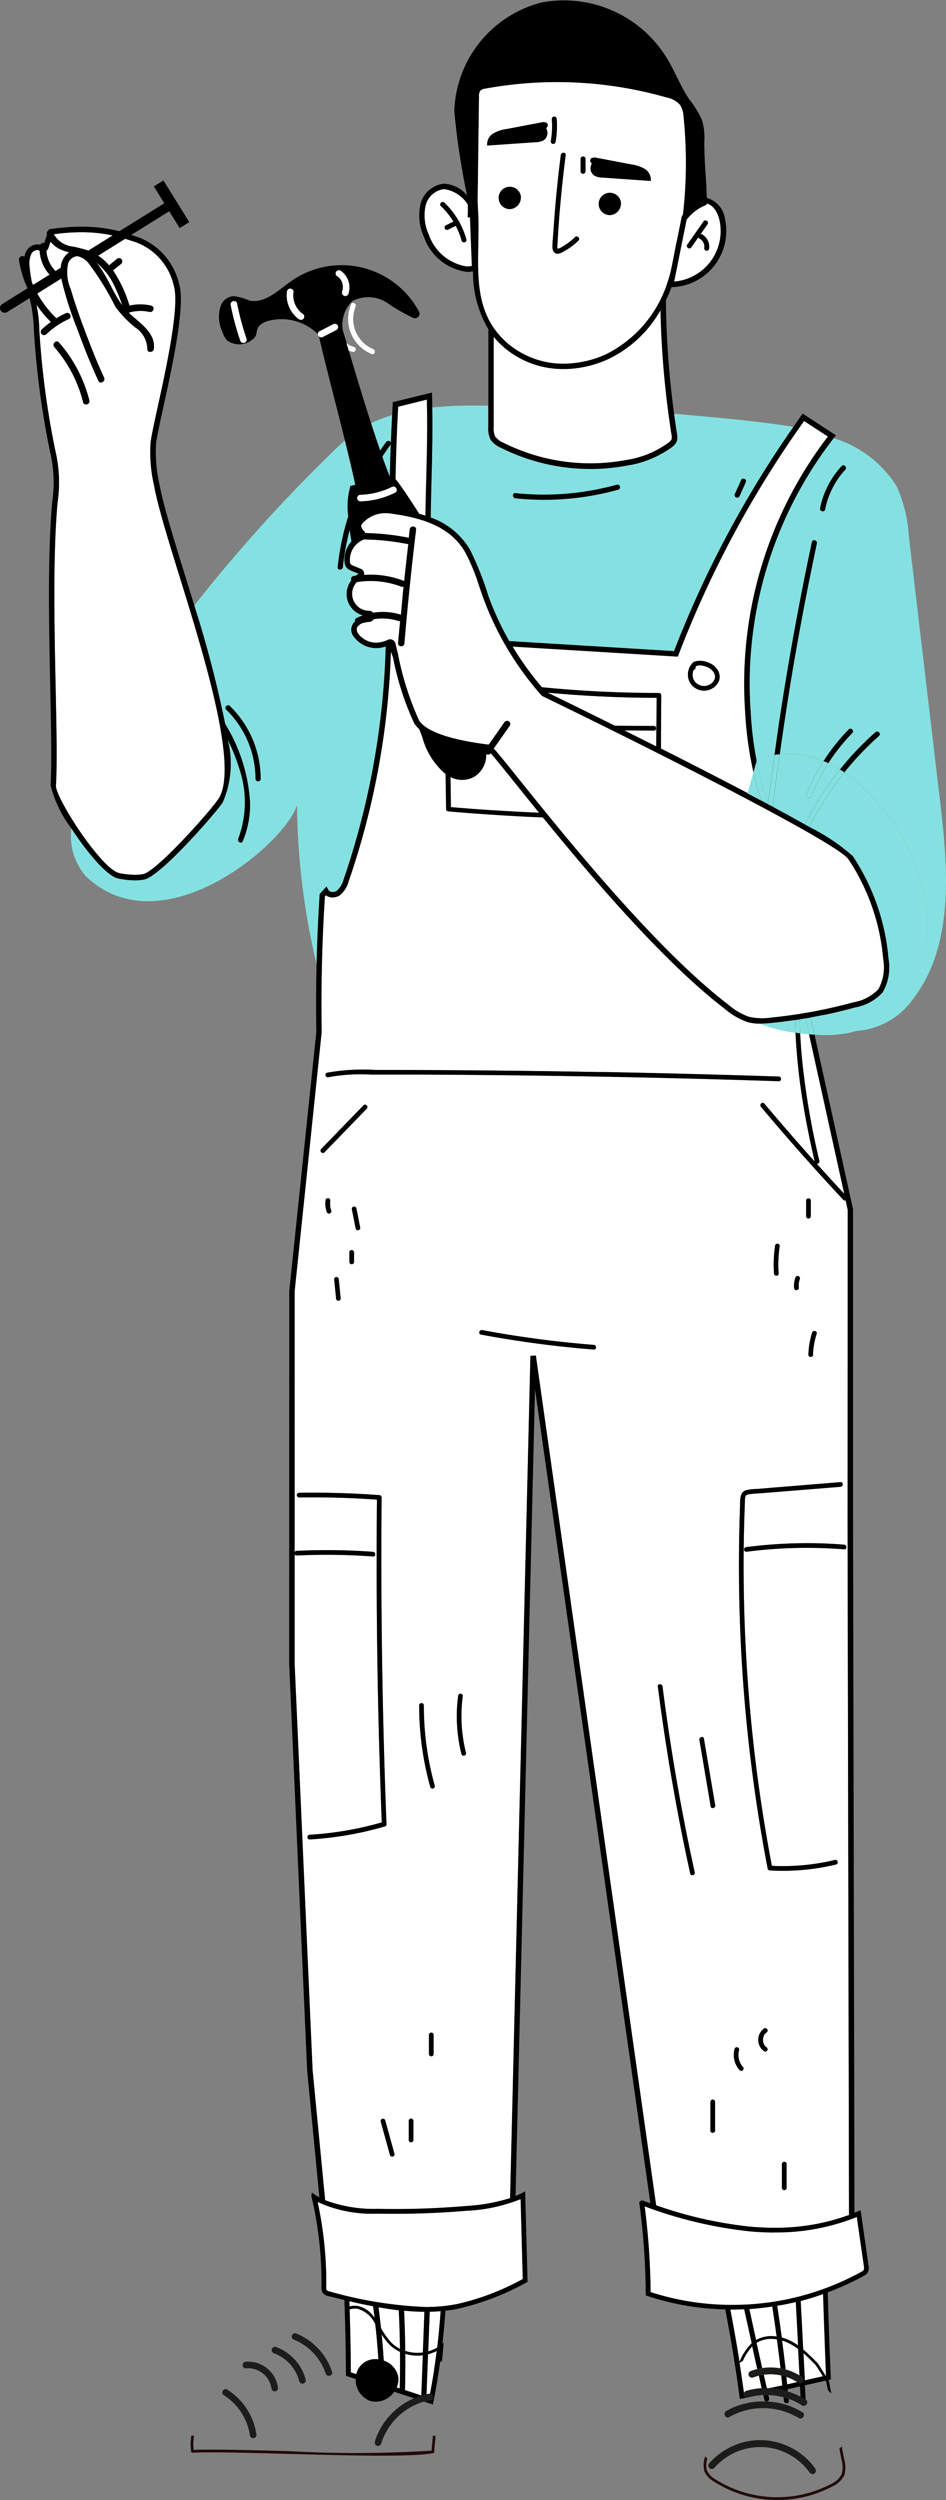 <svg id="Group_319" data-name="Group 319" xmlns="http://www.w3.org/2000/svg" xmlns:xlink="http://www.w3.org/1999/xlink" width="50.313" height="132.849" viewBox="0 0 50.313 132.849">
  <rect x="0" y="0" width="50.313" height="132.849" fill="#808080" stroke="none"/>
  <defs>
    <clipPath id="clip-path">
      <path id="Path_361" data-name="Path 361" d="M32.813,25.753a.138.138,0,0,1,.073.266,14.726,14.726,0,0,1-5.467.461c-.175-.018-.177-.294,0-.275a14.47,14.47,0,0,0,5.394-.452m6.324.675a.141.141,0,0,1-.05-.188c.112-.246.222-.493.334-.739a.137.137,0,0,1,.188-.05.143.143,0,0,1,.05.188c-.112.247-.223.493-.334.74a.13.13,0,0,1-.12.067.128.128,0,0,1-.068-.018M22.99,21.65c.022,1.379-.008,2.653-.041,3.883-.017.662-.033,1.315-.042,1.969a3.919,3.919,0,0,1,2.087,1.708,16.268,16.268,0,0,1,.986,2.483,15.748,15.748,0,0,0,1.1,2.37l8.765.532A55.989,55.989,0,0,1,42.2,22.687c-1.7-.294-4.239-.517-6.35-.7.047.348.1.694.151,1.041a.845.845,0,0,1-.006.427.76.76,0,0,1-.259.307,5.455,5.455,0,0,1-2.4.982,10.385,10.385,0,0,1-1.928.178A10.612,10.612,0,0,1,26.643,23.8a1.262,1.262,0,0,1-.575-.463,1.342,1.342,0,0,1-.108-.648V21.558q-.361-.006-.728-.006a22.01,22.01,0,0,0-2.242.1" fill="none"/>
    </clipPath>
    <linearGradient id="linear-gradient" x1="-1.188" y1="8.533" x2="-1.136" y2="8.533" gradientUnits="objectBoundingBox">
      <stop offset="0" stop-color="#37b2f0"/>
      <stop offset="1" stop-color="#85e1e1"/>
    </linearGradient>
    <clipPath id="clip-path-2">
      <path id="Path_362" data-name="Path 362" d="M20.772,23.627c-.155.208-.3.421-.442.637.139.39.275.751.4,1.07q.021-.862.052-1.734c0,.009-.007.018-.013.027" fill="none"/>
    </clipPath>
    <linearGradient id="linear-gradient-2" x1="-44.681" y1="63.004" x2="-42.483" y2="63.004" xlink:href="#linear-gradient"/>
    <clipPath id="clip-path-3">
      <path id="Path_363" data-name="Path 363" d="M43.617,27a4.642,4.642,0,0,1,1.144-2.233c.119-.131.314.064.194.194a4.377,4.377,0,0,0-1.073,2.111.115.115,0,0,1-.118.1A.146.146,0,0,1,43.617,27m-3.7,10.83a19.011,19.011,0,0,0,.319,2.61l.03-.107a4.983,4.983,0,0,1,.925-.221c.084-.594.163-1.19.253-1.785q.464-3.062,1.043-6.106.327-1.715.691-3.422c.037-.172.3-.1.266.073q-.645,3.019-1.172,6.06c-.3,1.71-.56,3.427-.8,5.146a5.006,5.006,0,0,1,1.942.214c.133.042.261.094.389.147a10.592,10.592,0,0,1,1.331-1.68c.123-.127.318.067.195.194a10.26,10.26,0,0,0-1.274,1.6,5.757,5.757,0,0,1,.616.339c.207-.257.417-.51.64-.754a15.84,15.84,0,0,1,1.244-1.228c.133-.117.328.077.195.194a15.846,15.846,0,0,0-1.844,1.937,9.634,9.634,0,0,1,1.921,1.826,9.893,9.893,0,0,1,2.516,6.656,5.852,5.852,0,0,1-3.809,5.262,4.039,4.039,0,0,0,3.043-1.719c2.172-2.863,1.853-6.836,1.431-10.4l-1.671-14.17a7.52,7.52,0,0,0-.653-2.665,6.018,6.018,0,0,0-3.345-2.546,21.267,21.267,0,0,0-4.42,14.552" fill="none"/>
    </clipPath>
    <linearGradient id="linear-gradient-3" x1="-3.56" y1="3.475" x2="-3.47" y2="3.475" xlink:href="#linear-gradient"/>
    <clipPath id="clip-path-4">
      <path id="Path_364" data-name="Path 364" d="M19.73,22.489c.161.5.326.992.487,1.455.1-.153.208-.307.317-.456a.15.15,0,0,1,.253.025c.017-.482.04-.967.065-1.453a8.006,8.006,0,0,0-1.122.429" fill="none"/>
    </clipPath>
    <linearGradient id="linear-gradient-4" x1="-17.585" y1="58.805" x2="-16.693" y2="58.805" xlink:href="#linear-gradient"/>
    <clipPath id="clip-path-5">
      <path id="Path_365" data-name="Path 365" d="M13.589,41.39a5.147,5.147,0,0,0-1.556-3.678c-.127-.123.067-.318.194-.2a5.435,5.435,0,0,1,1.638,3.873.138.138,0,0,1-.276,0m-3.258-9.217a59.594,59.594,0,0,1,1.645,6.3A8.983,8.983,0,0,1,13.3,42.606a5.011,5.011,0,0,1-.388,2.1c-.068.163-.306.022-.237-.139a5.508,5.508,0,0,0,.066-3.689,9.746,9.746,0,0,0-.626-1.568,5.145,5.145,0,0,1-.274,3.346c-.494.7-3.33,3.927-4.174,4.083a2.691,2.691,0,0,1-.491.042,4.682,4.682,0,0,1-.873-.094c-.607-.115-1.687-1.417-2.51-2.675a3.279,3.279,0,0,0,.772,2.55c4.023,3.854,10.569-1.695,11.23-3.771a37.887,37.887,0,0,0,1.046,8.459c.029-1.232.083-2.465.162-3.687l0-.051.366-.4.1.182a.223.223,0,0,0,.146.1.4.4,0,0,0,.314-.064,1.2,1.2,0,0,0,.346-.579,41.491,41.491,0,0,0,2.247-12.393c-.038.012-.077.024-.117.033a1.478,1.478,0,0,1-1.573-.547.584.584,0,0,1,.061-.822.15.15,0,0,1,.084-.183A3.162,3.162,0,0,1,19.3,32.7a1.179,1.179,0,0,1-.62-1.854.159.159,0,0,1,.115-.229c.039-.007.079-.012.117-.018a1.194,1.194,0,0,1,.161-.1c-.5-.222-.762-.21-.762-.761a1.456,1.456,0,0,1,.377-.957c-.024-.142-.06-.356-.094-.613-.038.142-.077.284-.109.428a12.911,12.911,0,0,0-.257,1.552c-.018.173-.292.175-.274,0a13.6,13.6,0,0,1,.561-2.7,3.931,3.931,0,0,1,.116-1.614l.259-.059c-.138-.661-.337-1.492-.557-2.378a81.926,81.926,0,0,0-8.006,8.784" fill="none"/>
    </clipPath>
    <linearGradient id="linear-gradient-5" x1="-0.224" y1="3.929" x2="-0.164" y2="3.929" xlink:href="#linear-gradient"/>
    <clipPath id="clip-path-6">
      <rect id="Rectangle_134" data-name="Rectangle 134" width="50.313" height="132.849" fill="none"/>
    </clipPath>
    <clipPath id="clip-path-7">
      <path id="Path_466" data-name="Path 466" d="M43.127,54.072l.2.909a6.72,6.72,0,0,0,1.858-.1c.118-.026.233-.059.348-.1a2.251,2.251,0,0,1-.883-.19,3.027,3.027,0,0,1-.9-.646c-.208.043-.416.082-.625.12" fill="none"/>
    </clipPath>
    <linearGradient id="linear-gradient-6" x1="-17.917" y1="73.735" x2="-17.502" y2="73.735" xlink:href="#linear-gradient"/>
    <clipPath id="clip-path-8">
      <path id="Path_467" data-name="Path 467" d="M41.472,40.083c-.045.321-.1.64-.139.961q-.122.912-.233,1.825c.616.332,1.192.649,1.711.942a16.178,16.178,0,0,1,1.86-2.916,5.757,5.757,0,0,0-.616-.339,10.082,10.082,0,0,0-.914,1.766c-.065.162-.331.091-.265-.073a10.714,10.714,0,0,1,.927-1.805c-.128-.053-.256-.1-.389-.147a4.972,4.972,0,0,0-1.508-.232c-.145,0-.29.006-.434.018" fill="none"/>
    </clipPath>
    <linearGradient id="linear-gradient-7" x1="-11.509" y1="24.769" x2="-11.229" y2="24.769" xlink:href="#linear-gradient"/>
    <clipPath id="clip-path-10">
      <path id="Path_469" data-name="Path 469" d="M43.1,43.84c-.018.035-.033.071-.05.106a10.521,10.521,0,0,1,2.308,1.546,11.645,11.645,0,0,1,1.9,5.461,2.665,2.665,0,0,1-.312,1.786,2.582,2.582,0,0,1-1.458.8c-.407.113-.818.217-1.229.309-.169.038-.339.072-.508.107a3.027,3.027,0,0,0,.9.646,2.251,2.251,0,0,0,.883.19,5.852,5.852,0,0,0,3.809-5.262,9.893,9.893,0,0,0-2.516-6.656,9.634,9.634,0,0,0-1.921-1.826,15.789,15.789,0,0,0-1.807,2.8" fill="none"/>
    </clipPath>
    <linearGradient id="linear-gradient-9" x1="-6.691" y1="6.68" x2="-6.535" y2="6.68" xlink:href="#linear-gradient"/>
    <clipPath id="clip-path-12">
      <path id="Path_471" data-name="Path 471" d="M40.268,40.338l-.03.107a14.761,14.761,0,0,0,.617,2.24q.159-1.286.338-2.568a4.983,4.983,0,0,0-.925.221" fill="none"/>
    </clipPath>
    <linearGradient id="linear-gradient-11" x1="-42.134" y1="36.111" x2="-41.087" y2="36.111" xlink:href="#linear-gradient"/>
    <linearGradient id="linear-gradient-12" x1="-42.134" y1="36.11" x2="-41.087" y2="36.11" xlink:href="#linear-gradient"/>
    <clipPath id="clip-path-15">
      <path id="Path_474" data-name="Path 474" d="M42.811,43.811l.238.135c.017-.035.032-.071.05-.106a15.789,15.789,0,0,1,1.807-2.8c-.077-.052-.156-.1-.235-.149a16.178,16.178,0,0,0-1.86,2.916" fill="none"/>
    </clipPath>
    <linearGradient id="linear-gradient-13" x1="-20.435" y1="30.139" x2="-19.958" y2="30.139" xlink:href="#linear-gradient"/>
    <clipPath id="clip-path-17">
      <path id="Path_476" data-name="Path 476" d="M42.876,42.249c-.066.164.2.235.265.073a10.082,10.082,0,0,1,.914-1.766c-.083-.04-.166-.077-.252-.112a10.714,10.714,0,0,0-.927,1.805" fill="none"/>
    </clipPath>
    <linearGradient id="linear-gradient-14" x1="-34.386" y1="45.295" x2="-33.582" y2="45.295" xlink:href="#linear-gradient"/>
    <clipPath id="clip-path-19">
      <path id="Path_478" data-name="Path 478" d="M41.077,54.362a6.35,6.35,0,0,1-.675.039,8.626,8.626,0,0,0,1.908.475c-.011-.223-.018-.444-.023-.666-.4.059-.805.111-1.21.152" fill="none"/>
    </clipPath>
    <linearGradient id="linear-gradient-15" x1="-21.175" y1="118.076" x2="-20.651" y2="118.076" xlink:href="#linear-gradient"/>
    <clipPath id="clip-path-21">
      <path id="Path_480" data-name="Path 480" d="M42.534,54.174c0,.245.014.491.025.736.156.019.312.035.466.048l-.184-.835c-.1.017-.2.035-.307.051" fill="none"/>
    </clipPath>
    <linearGradient id="linear-gradient-16" x1="-86.626" y1="94.282" x2="-84.59" y2="94.282" xlink:href="#linear-gradient"/>
    <clipPath id="clip-path-23">
      <path id="Path_482" data-name="Path 482" d="M39.761,42.157c.249.131.495.261.736.39a15.122,15.122,0,0,1-.427-1.5Z" fill="none"/>
    </clipPath>
    <linearGradient id="linear-gradient-17" x1="-54.023" y1="61.241" x2="-52.665" y2="61.241" xlink:href="#linear-gradient"/>
    <clipPath id="clip-path-25">
      <path id="Path_484" data-name="Path 484" d="M42.841,54.123l.184.835h0c.1.009.2.017.3.023l-.2-.909-.286.051" fill="none"/>
    </clipPath>
    <linearGradient id="linear-gradient-18" x1="-87.969" y1="86.662" x2="-85.915" y2="86.662" xlink:href="#linear-gradient"/>
    <clipPath id="clip-path-27">
      <path id="Path_486" data-name="Path 486" d="M41.193,40.117q-.18,1.284-.338,2.568a14.761,14.761,0,0,1-.617-2.24l-.168.6a15.122,15.122,0,0,0,.427,1.5l.6.322q.113-.914.233-1.825c.044-.321.094-.64.139-.961-.094.008-.186.022-.279.034" fill="none"/>
    </clipPath>
    <linearGradient id="linear-gradient-19" x1="-28.581" y1="33.297" x2="-27.867" y2="33.297" xlink:href="#linear-gradient"/>
    <clipPath id="clip-path-29">
      <path id="Path_488" data-name="Path 488" d="M42.287,54.21c.005.222.012.443.023.666.083.011.165.024.249.034-.011-.245-.021-.491-.025-.736-.082.012-.165.023-.247.036" fill="none"/>
    </clipPath>
    <linearGradient id="linear-gradient-20" x1="-155.467" y1="106.896" x2="-151.791" y2="106.896" xlink:href="#linear-gradient"/>
  </defs>
  <g id="Group_260" data-name="Group 260">
    <g id="Group_259" data-name="Group 259" clip-path="url(#clip-path)">
      <rect id="Rectangle_129" data-name="Rectangle 129" width="19.289" height="13.043" transform="translate(22.907 21.552)" fill="url(#linear-gradient)"/>
    </g>
  </g>
  <g id="Group_262" data-name="Group 262">
    <g id="Group_261" data-name="Group 261" clip-path="url(#clip-path-2)">
      <rect id="Rectangle_130" data-name="Rectangle 130" width="0.455" height="1.734" transform="translate(20.33 23.6)" fill="url(#linear-gradient-2)"/>
    </g>
  </g>
  <g id="Group_264" data-name="Group 264">
    <g id="Group_263" data-name="Group 263" clip-path="url(#clip-path-3)">
      <rect id="Rectangle_131" data-name="Rectangle 131" width="11.13" height="31.528" transform="translate(39.619 23.283)" fill="url(#linear-gradient-3)"/>
    </g>
  </g>
  <g id="Group_266" data-name="Group 266">
    <g id="Group_265" data-name="Group 265" clip-path="url(#clip-path-4)">
      <rect id="Rectangle_132" data-name="Rectangle 132" width="1.122" height="1.884" transform="translate(19.73 22.06)" fill="url(#linear-gradient-4)"/>
    </g>
  </g>
  <g id="Group_268" data-name="Group 268">
    <g id="Group_267" data-name="Group 267" clip-path="url(#clip-path-5)">
      <rect id="Rectangle_133" data-name="Rectangle 133" width="16.768" height="27.859" transform="translate(3.749 23.389)" fill="url(#linear-gradient-5)"/>
    </g>
  </g>
  <g id="Group_270" data-name="Group 270">
    <g id="Group_269" data-name="Group 269" clip-path="url(#clip-path-6)">
      <path id="Path_366" data-name="Path 366" d="M12.033,37.712a5.149,5.149,0,0,1,1.556,3.678.138.138,0,0,0,.275,0,5.422,5.422,0,0,0-1.637-3.872c-.127-.123-.321.071-.194.194"/>
      <path id="Path_367" data-name="Path 367" d="M46.75,39.107c.133-.117-.062-.311-.194-.194A15.682,15.682,0,0,0,45.31,40.14c-.221.245-.432.5-.638.755.078.049.157.1.234.15a15.712,15.712,0,0,1,1.844-1.938"/>
      <path id="Path_368" data-name="Path 368" d="M45.328,38.958c.123-.127-.071-.321-.194-.193A10.531,10.531,0,0,0,43.8,40.443c.085.036.169.074.252.112a10.4,10.4,0,0,1,1.273-1.6"/>
      <path id="Path_369" data-name="Path 369" d="M42.274,34.937q.528-3.041,1.172-6.059c.036-.173-.229-.246-.266-.073q-.363,1.707-.691,3.422-.58,3.042-1.043,6.1c-.09.595-.17,1.191-.253,1.786.093-.013.186-.026.279-.034.242-1.72.505-3.436.8-5.147"/>
      <path id="Path_370" data-name="Path 370" d="M44.76,24.771A4.656,4.656,0,0,0,43.617,27c-.035.173.23.246.265.073a4.4,4.4,0,0,1,1.072-2.113c.12-.129-.074-.323-.194-.194"/>
      <path id="Path_371" data-name="Path 371" d="M39.137,26.428a.139.139,0,0,0,.188-.049c.111-.247.222-.493.334-.74a.142.142,0,0,0-.05-.188.139.139,0,0,0-.188.049l-.333.74a.141.141,0,0,0,.049.188"/>
      <path id="Path_372" data-name="Path 372" d="M27.418,26.48a14.729,14.729,0,0,0,5.468-.461.138.138,0,0,0-.073-.265,14.509,14.509,0,0,1-5.4.451c-.176-.018-.174.257,0,.275"/>
      <path id="Path_373" data-name="Path 373" d="M40.622,126.19c.054.238.107.477.162.715.042,0,.084,0,.127,0,.232-.048.464-.093.7-.143-.018-.178-.037-.356-.056-.533a2.615,2.615,0,0,0-.929-.038" fill="#fff"/>
      <path id="Path_374" data-name="Path 374" d="M41.068,122.57c-.405.059-.812.108-1.221.133.119.548.237,1.1.358,1.644a1.72,1.72,0,0,1,1.094-.183q-.106-.8-.231-1.594" fill="#fff"/>
      <path id="Path_375" data-name="Path 375" d="M43.774,121.9c-.393.138-.79.264-1.194.368l.135,2.58a9.888,9.888,0,0,1,.791.755l.4.636.019,0q-.089-2.16-.156-4.335" fill="#fff"/>
      <path id="Path_376" data-name="Path 376" d="M39.577,122.712c-.213.009-.426.02-.64.02l-.1,0q.269,1.384.486,2.777c.005-.01.009-.02.013-.03a2.876,2.876,0,0,1,.636-.959q-.2-.9-.4-1.806" fill="#fff"/>
      <path id="Path_377" data-name="Path 377" d="M43.761,126.278l-.369-.58c-.215-.221-.433-.444-.666-.648q.037.723.076,1.445c.32-.073.641-.142.959-.217" fill="#fff"/>
      <path id="Path_378" data-name="Path 378" d="M41.511,125.85c-.015-.126-.025-.252-.04-.378-.047-.387-.1-.773-.152-1.16a2.046,2.046,0,0,0-.3-.026,1.485,1.485,0,0,0-.782.211c.1.447.2.893.3,1.339a3.029,3.029,0,0,1,.969.014" fill="#fff"/>
      <path id="Path_379" data-name="Path 379" d="M41.867,126.705c.179-.039.357-.081.536-.121a2.551,2.551,0,0,0-.578-.28l.042.4" fill="#fff"/>
      <path id="Path_380" data-name="Path 380" d="M42.32,122.332c-.328.078-.659.143-.992.2q.131.843.245,1.689a2.4,2.4,0,0,1,.384.137,3.168,3.168,0,0,1,.484.285q-.06-1.155-.121-2.309" fill="#fff"/>
      <path id="Path_381" data-name="Path 381" d="M42.5,125.737l-.048-.91a3.092,3.092,0,0,0-.555-.34,2.176,2.176,0,0,0-.3-.113c.068.512.133,1.023.191,1.536a2.908,2.908,0,0,1,.741.319c-.009-.164-.017-.328-.026-.492" fill="#fff"/>
      <path id="Path_382" data-name="Path 382" d="M39.7,127.047a3.8,3.8,0,0,1,.811-.139q-.077-.334-.152-.669a2.45,2.45,0,0,0-.287.091.188.188,0,0,1-.245-.085.184.184,0,0,1,.085-.245,2.768,2.768,0,0,1,.366-.114l-.075-.328c-.065-.291-.128-.584-.193-.876a2.77,2.77,0,0,0-.5.777c-.059.033-.118.066-.175.1q.125.8.234,1.6a.205.205,0,0,1,.132-.113" fill="#fff"/>
      <path id="Path_383" data-name="Path 383" d="M40.171,127.318c-.046.008-.092.019-.137.028l.137-.028"/>
      <path id="Path_384" data-name="Path 384" d="M40.652,127.521a.112.112,0,0,0,.076.086l.073,0a.131.131,0,0,0,.106-.16c-.014-.06-.027-.12-.041-.18-.09,0-.18,0-.27,0,.019.082.037.164.056.246"/>
      <path id="Path_385" data-name="Path 385" d="M40.36,126.239c.051.223.1.446.153.669.09-.006.18,0,.271,0-.055-.238-.108-.477-.162-.715a2.325,2.325,0,0,0-.262.049"/>
      <path id="Path_386" data-name="Path 386" d="M41.694,127.58c.016.168.28.169.264,0,0-.035-.008-.07-.011-.106-.09-.032-.181-.059-.273-.083.006.063.014.126.02.189"/>
      <path id="Path_387" data-name="Path 387" d="M37.467,131.335a1.226,1.226,0,0,0,.521.544,6.288,6.288,0,0,0,6.265.255,1.336,1.336,0,0,0,.645-.592,1.488,1.488,0,0,0,0-.862c-.045-.228-.089-.457-.134-.685-.041.042-.081.085-.123.125l.114.587a1.362,1.362,0,0,1,.005.778,1.207,1.207,0,0,1-.58.521,6.172,6.172,0,0,1-6.117-.249,1.089,1.089,0,0,1-.464-.473,1.078,1.078,0,0,1,.022-.628c-.04-.043-.077-.09-.116-.135l0,.014a1.331,1.331,0,0,0-.038.8" fill="#210a0a"/>
      <path id="Path_388" data-name="Path 388" d="M38.628,128.111c-.2.117-.045.448.16.33a3.483,3.483,0,0,1,.788-.334,3.675,3.675,0,0,1,2.893.379c.2.123.41-.178.209-.3a3.854,3.854,0,0,0-.85-.392,4.024,4.024,0,0,0-1.027-.18c-.025,0-.049,0-.073,0a3.959,3.959,0,0,0-2.1.5" fill="#1c1c1b"/>
      <path id="Path_389" data-name="Path 389" d="M41.906,127.08a3.959,3.959,0,0,0-.995-.176c-.042,0-.085,0-.127,0-.091,0-.181,0-.272,0a3.683,3.683,0,0,0-.811.139.2.2,0,0,0-.131.113.166.166,0,0,0-.014.1.19.19,0,0,0,.176.146.169.169,0,0,0,.039,0c.087-.025.175-.043.263-.061.045-.009.091-.02.137-.028a3.8,3.8,0,0,1,.425-.043c.09,0,.18-.007.27,0a3.562,3.562,0,0,1,.808.12c.092.024.184.051.273.083a3.421,3.421,0,0,1,.7.34c.2.127.408-.175.209-.3-.088-.056-.18-.105-.272-.154a3.982,3.982,0,0,0-.677-.278" fill="#1c1c1b"/>
      <path id="Path_390" data-name="Path 390" d="M39.828,126.245a.188.188,0,0,0,.245.085,2.45,2.45,0,0,1,.287-.091c.086-.021.174-.036.262-.049a2.639,2.639,0,0,1,.929.038,2.59,2.59,0,0,1,.274.077,2.551,2.551,0,0,1,.578.28c.02.012.041.023.06.036a.184.184,0,0,0,.209-.3c-.048-.033-.1-.059-.148-.089a2.907,2.907,0,0,0-.741-.319c-.09-.025-.18-.044-.272-.061a3.029,3.029,0,0,0-.969-.014c-.088.014-.176.029-.263.05a2.815,2.815,0,0,0-.366.114.184.184,0,0,0-.085.245" fill="#1c1c1b"/>
      <path id="Path_391" data-name="Path 391" d="M42.312,130.2a3.6,3.6,0,0,0-2.43-.494,3.672,3.672,0,0,0-2.177,1.207.186.186,0,0,0,.047.256.188.188,0,0,0,.255-.047,3.261,3.261,0,0,1,3.214-.994,3.322,3.322,0,0,1,1.854,1.277.185.185,0,0,0,.259.02.188.188,0,0,0,.02-.258,3.574,3.574,0,0,0-1.042-.967" fill="#1c1c1b"/>
      <path id="Path_392" data-name="Path 392" d="M22.573,122.845c-.36,0-.72-.023-1.081-.057q.051,1.068.061,2.137a2.13,2.13,0,0,0,.939.083c0-.022,0-.045,0-.067q.039-1.049.079-2.1" fill="#fff"/>
      <path id="Path_393" data-name="Path 393" d="M23.433,122.812c-.193.016-.386.025-.58.029q-.039,1.056-.079,2.111a1.918,1.918,0,0,0,.477-.2q.114-.966.182-1.936" fill="#fff"/>
      <path id="Path_394" data-name="Path 394" d="M18.589,122.561a1.055,1.055,0,0,1,.439-.026,1.369,1.369,0,0,1,.894.643q-.038-.315-.08-.629-.634-.122-1.263-.269c0,.094.007.187.01.281" fill="#fff"/>
      <path id="Path_395" data-name="Path 395" d="M22.875,127.2c.144-.754.26-1.513.354-2.274a2.135,2.135,0,0,1-.461.177q-.041,1.065-.08,2.131c.05-.01.1-.025.149-.033a.241.241,0,0,1,.038,0" fill="#fff"/>
      <path id="Path_396" data-name="Path 396" d="M21.27,124.636c-.01-.626-.032-1.251-.062-1.876q-.538-.062-1.076-.157c.048.369.092.74.131,1.11a4.351,4.351,0,0,0,.508.724,1.749,1.749,0,0,0,.5.372c0-.057,0-.115,0-.173" fill="#fff"/>
      <path id="Path_397" data-name="Path 397" d="M21.554,125.078q.007.964-.016,1.929l.868.285.081-2.138a2.642,2.642,0,0,1-.309.02,2.26,2.26,0,0,1-.624-.1" fill="#fff"/>
      <path id="Path_398" data-name="Path 398" d="M19.322,125.57a1.066,1.066,0,0,1,.8-.2c-.03-.461-.066-.923-.111-1.383-.017-.165-.037-.329-.055-.493a1.484,1.484,0,0,0-.951-.814.921.921,0,0,0-.412.036q.056,1.676.065,3.347l.29.1a.994.994,0,0,1,.236-.46Z" fill="#fff"/>
      <path id="Path_399" data-name="Path 399" d="M20.665,124.536a3.526,3.526,0,0,1-.367-.491q.068.695.113,1.393a1.141,1.141,0,0,1,.761.819,1.011,1.011,0,0,1-.075.6l.163.054q.022-.974.012-1.946a1.919,1.919,0,0,1-.607-.434" fill="#fff"/>
      <path id="Path_400" data-name="Path 400" d="M15.329,130.25c-1.539-.041-3.015-.081-4.1-.081-.354,0-.666,0-.926.014a2.58,2.58,0,0,1,.02-.759h-.146a2.673,2.673,0,0,0,0,.91c2.551-.123,11.193.4,12.911.011l.079-.91h-.145l-.07.788a64.524,64.524,0,0,1-7.622.027" fill="#210a0a"/>
      <path id="Path_401" data-name="Path 401" d="M14.435,126.9a.181.181,0,0,0,.176.176.178.178,0,0,0,.176-.176,1.6,1.6,0,0,0-1.71-1.4.181.181,0,0,0-.176.175.177.177,0,0,0,.176.176,1.255,1.255,0,0,1,1.358,1.048" fill="#1c1c1b"/>
      <path id="Path_402" data-name="Path 402" d="M15.918,126.543a.176.176,0,0,0,.339-.093,2.535,2.535,0,0,0-1.585-1.738.178.178,0,0,0-.216.123.18.18,0,0,0,.122.217,2.17,2.17,0,0,1,1.34,1.491" fill="#1c1c1b"/>
      <path id="Path_403" data-name="Path 403" d="M17.319,126.125c.07.214.41.123.339-.093a3.319,3.319,0,0,0-1.919-2.04.177.177,0,0,0-.216.123.179.179,0,0,0,.122.216,2.942,2.942,0,0,1,1.674,1.794" fill="#1c1c1b"/>
      <path id="Path_404" data-name="Path 404" d="M13.634,129.344a3.4,3.4,0,0,0-1.549-2.364c-.192-.12-.369.184-.177.3a3.064,3.064,0,0,1,1.387,2.153.177.177,0,0,0,.216.123.181.181,0,0,0,.123-.216" fill="#1c1c1b"/>
      <path id="Path_405" data-name="Path 405" d="M22.931,127.536a.177.177,0,0,0,.122-.216.173.173,0,0,0-.179-.124.229.229,0,0,0-.037,0c-.051.008-.1.023-.149.033a3.4,3.4,0,0,0-.665.209,3.785,3.785,0,0,0-1.721,1.49,3.539,3.539,0,0,0-.369.829.176.176,0,0,0,.339.094,3.391,3.391,0,0,1,1.873-2.088,2.955,2.955,0,0,1,.421-.147,3.439,3.439,0,0,1,.365-.081" fill="#1c1c1b"/>
      <path id="Path_406" data-name="Path 406" d="M39.757,54.317a3.7,3.7,0,0,1-1.187-.685c-3.23-2.457-7.095-6.994-9.7-10.19-.228-.01-.456-.016-.683-.028q-2.172-.107-4.339-.291a.126.126,0,0,1-.036-.01l-.011,0-.009-.005A.114.114,0,0,1,23.723,43c0-.289-.009-.578-.013-.867l-.015-1a3.86,3.86,0,0,1-1.221-1.936c-.051-.134-.107-.285-.17-.453a1.318,1.318,0,0,1-.267-.307,15.134,15.134,0,0,1-1.13-3.507c-.038-.1-.076-.206-.113-.31a41.456,41.456,0,0,1-2.251,12.227,1.437,1.437,0,0,1-.448.714.694.694,0,0,1-.549.113.533.533,0,0,1-.211-.1l-.05.056c-.154,2.385-.212,4.811-.173,7.211L15.675,68.618,15.67,82.487a.117.117,0,0,1,.108-.076,33.536,33.536,0,0,1,4.06.051c.159.012.16.261,0,.249a33.538,33.538,0,0,0-4.06-.052.105.105,0,0,1-.108-.066v5.792l.957,21.632.666,6.9a7.368,7.368,0,0,0,2.788.461q.446.009.892.009,1.905,0,3.806-.16a9.787,9.787,0,0,0,2.352-.419l1.079-44.757.289-.017,6.4,45.152a21.962,21.962,0,0,0,5.024,1.137c.416.037.835.056,1.254.056a11.361,11.361,0,0,0,3.979-.679l-.077-36.632.008-16.779-.112-.506a.107.107,0,0,1-.124-.029q-.5-.53-.984-1.064-1.737-1.9-3.394-3.875c-.1-.121.073-.3.176-.175q.467.553.938,1.1.861,1,1.742,1.981c-.237-1.028-.449-2.063-.619-3.1a32.619,32.619,0,0,1-.4-3.742A8.6,8.6,0,0,1,40.4,54.4a2.413,2.413,0,0,1-.644-.084M17.082,61.056l2.249-2.319c.111-.115.287.061.176.176l-2.249,2.319c-.112.115-.287-.061-.176-.176m1.635,3.214a.124.124,0,1,1,.24-.066l.2,1.013a.127.127,0,0,1-.087.153.126.126,0,0,1-.153-.087l-.2-1.013m.112,2.28v.507a.124.124,0,1,1-.248,0V66.55a.124.124,0,0,1,.248,0M18.118,69a.125.125,0,0,1-.124.124A.127.127,0,0,1,17.87,69c-.033-.339-.065-.678-.1-1.017a.126.126,0,0,1,.125-.125.129.129,0,0,1,.124.125c.032.339.065.678.1,1.017m-.56-4.918,0,.024,0,.026c0,.021.008.042.013.062a1.2,1.2,0,0,0,.04.142.124.124,0,1,1-.239.066,1.362,1.362,0,0,1-.067-.6.129.129,0,0,1,.125-.124.124.124,0,0,1,.124.124,1.284,1.284,0,0,0,0,.284M16.47,97.743c-.16.009-.159-.24,0-.249a17.617,17.617,0,0,0,3.834-.658q-.072-1.853-.126-3.707-.1-3.388-.132-6.779-.033-3.333,0-6.665-2.064-.146-4.135-.116a.124.124,0,0,1,0-.248q2.132-.031,4.26.124a.126.126,0,0,1,.124.124q-.016,1.9-.014,3.8,0,3.39.074,6.78t.2,6.778a.126.126,0,0,1-.091.12,17.986,17.986,0,0,1-4,.692m6.344,11.4v-1.015a.125.125,0,0,1,.249,0c0,.338,0,.677,0,1.015a.124.124,0,0,1-.248,0m.069-14.192a16,16,0,0,1-.588-4.329.124.124,0,0,1,.248,0,15.749,15.749,0,0,0,.579,4.263.124.124,0,0,1-.239.066M20.741,114.52l-.492-1.78a.124.124,0,0,1,.239-.066l.493,1.78a.125.125,0,0,1-.24.066m1.246-.807a.124.124,0,0,1-.248,0V112.7a.124.124,0,0,1,.248,0v1.014m2.557-20.5a8.243,8.243,0,0,1-.18-3.089A.128.128,0,0,1,24.489,90c.06,0,.133.057.124.124a8.059,8.059,0,0,0,.17,3.023.124.124,0,0,1-.239.066m7.034-21.5q-.669-.052-1.337-.121-2.344-.242-4.663-.675c-.158-.029-.091-.268.066-.239q.65.122,1.3.228,2.3.375,4.632.559c.159.012.159.261,0,.248m7.933,38.117a.124.124,0,1,1-.175.176,1.229,1.229,0,0,1-.267-1.138.125.125,0,0,1,.24.066.969.969,0,0,0,.2.9m1.106-1.644-.01.027c-.007.022-.013.044-.018.067s-.005.023-.007.034v.013c0,.021,0,.043,0,.064s0,.046,0,.07v.007c0,.011,0,.023.007.034a.509.509,0,0,0,.018.067l.009.026.009.018a.482.482,0,0,0,.03.055l.016.024,0,.006.005,0c.016.017.031.034.048.049l.016.014.024.015a.125.125,0,0,1-.126.215.74.74,0,0,1,0-1.207.124.124,0,1,1,.125.214l-.025.017-.014.012a.443.443,0,0,0-.048.049l-.006,0,0,.005-.019.029a.584.584,0,0,0-.03.055l-.007.015c0-.01,0-.011,0,0M37.8,95.991l-.6-3.536c-.026-.157.213-.223.24-.066l.6,3.535c.027.157-.213.224-.24.067m.231,15.7q0,.762,0,1.522a.124.124,0,0,1-.248,0v-1.522a.125.125,0,0,1,.249,0m-1.324-12.13q-.24-1.095-.459-2.193-.767-3.85-1.262-7.749c-.02-.159.229-.157.249,0q.139,1.094.3,2.186.572,3.869,1.412,7.69c.034.156-.206.222-.24.066m5.128,16.7a.125.125,0,0,1-.249,0q0-.635,0-1.268a.124.124,0,0,1,.248,0v1.268M44.9,82.081c.159.013.159.261,0,.248a25.013,25.013,0,0,0-5.2.13.124.124,0,0,1-.124-.124.129.129,0,0,1,.124-.124,24.944,24.944,0,0,1,5.2-.13m-1.464-11.2a3.974,3.974,0,0,0-.195,1.108c0,.159-.253.16-.248,0a4.216,4.216,0,0,1,.2-1.174c.049-.152.289-.087.24.066M42.873,63.8a.124.124,0,1,1,.248,0v.824a.124.124,0,0,1-.249,0q0-.413,0-.824m-.568,4.089a.128.128,0,0,1,.153-.087.124.124,0,0,1,.086.153c-.014.041-.027.083-.038.126l-.012.059-.006.033v0h0a1.188,1.188,0,0,0,0,.253.125.125,0,0,1-.124.124.125.125,0,0,1-.124-.124,1.244,1.244,0,0,1,.068-.541m-1.08-1.713a.125.125,0,0,1,.152-.087.128.128,0,0,1,.087.153,6.668,6.668,0,0,0-.052,1.426c.01.16-.238.158-.249,0a6.96,6.96,0,0,1,.062-1.492m-.341,12.89,1.279-.1,2.537-.207c.16-.013.158.235,0,.248l-.619.051-2.475.2-1.238.1a4.475,4.475,0,0,0-.567.052.186.186,0,0,0-.165.136,1.306,1.306,0,0,0-.02.273q-.1,2.439-.055,4.881t.223,4.856q.181,2.433.5,4.855.315,2.379.766,4.738a11.825,11.825,0,0,0,3.348-.311c.155-.037.221.2.066.24a12.105,12.105,0,0,1-3.518.316.126.126,0,0,1-.12-.092q-.057-.3-.112-.6-.453-2.457-.761-4.937t-.472-4.96q-.162-2.485-.181-4.979-.009-1.245.019-2.491.014-.628.037-1.256c.012-.326-.053-.8.349-.9a3.011,3.011,0,0,1,.537-.057l.64-.052m.53-21.609q-2.633-.087-5.267-.152-4.693-.117-9.387-.167-2.348-.025-4.694-.034-1.174,0-2.348,0a9.631,9.631,0,0,0-2.257.139c-.156.038-.221-.2-.066-.239a10.933,10.933,0,0,1,2.563-.149q1.317,0,2.635.007,4.693.021,9.388.108,4.717.087,9.433.243c.16,0,.16.253,0,.248" fill="#fff"/>
      <path id="Path_407" data-name="Path 407" d="M42.644,56.144a41,41,0,0,0,.936,5.544.128.128,0,0,1-.138.154q.723.8,1.46,1.594l-1.876-8.477c-.155-.014-.311-.03-.467-.049q.03.618.085,1.234" fill="#fff"/>
      <path id="Path_408" data-name="Path 408" d="M37.582,35.438a.983.983,0,0,0-.427-.076.319.319,0,0,0-.14.047l-.006.006-.015.018-.006.007,0,.008a.124.124,0,0,1-.1.151.667.667,0,0,0-.011.5.62.62,0,0,0,1.128-.009c.093-.3-.173-.556-.428-.649" fill="#fff"/>
      <path id="Path_409" data-name="Path 409" d="M36.993,35.431h0c.005,0,0,0,0,0l0,0" fill="#fff"/>
      <path id="Path_410" data-name="Path 410" d="M29.13,36.807c.415.2,1.787.87,3.571,1.756.694.008,1.389.01,2.083.012a.124.124,0,0,1,0,.248c-.527,0-1.053-.006-1.58-.01.54.269,1.109.554,1.7.849q.007-1.29.013-2.582-1.189,0-2.377-.048-1.705-.068-3.406-.225" fill="#fff"/>
      <path id="Path_411" data-name="Path 411" d="M25.857,40.071c-.005,0-.008-.009-.013-.012a1.35,1.35,0,0,1-.659,1.23,1.332,1.332,0,0,1-1.238,0q.012.8.023,1.6,1.161.1,2.324.173c.788.052,1.578.093,2.367.129-1.259-1.549-2.191-2.739-2.572-3.162a.176.176,0,0,1-.232.046" fill="#fff"/>
      <path id="Path_412" data-name="Path 412" d="M39.628,37.85a21.609,21.609,0,0,1,4.4-14.646l-1.266-.826A55.677,55.677,0,0,0,36.083,34.8l-.038.1-8.79-.534a15.788,15.788,0,0,0,1.56,2.163q.9.088,1.811.153,2.2.151,4.412.153a.125.125,0,0,1,.124.124q0,.723-.007,1.444,0,.693-.007,1.386c1.514.762,3.126,1.586,4.614,2.369l.308-1.108a18.969,18.969,0,0,1-.442-3.2m-1.381-1.688a.865.865,0,0,1-1.621-.048.9.9,0,0,1,.25-.926.116.116,0,0,1,.091-.031.439.439,0,0,1,.093-.03,1.119,1.119,0,0,1,.627.086.967.967,0,0,1,.475.377.693.693,0,0,1,.085.572" fill="#fff"/>
      <path id="Path_413" data-name="Path 413" d="M21.021,25.445c.323.394.921,1.313,1.263,1.851.113.03.224.064.333.1.009-.622.025-1.242.042-1.872.036-1.354.073-2.754.034-4.3l-1.53.375c-.072,1.293-.113,2.575-.142,3.841" fill="#fff"/>
      <path id="Path_414" data-name="Path 414" d="M43.03,54.959h0L44.9,63.436q-.738-.791-1.46-1.594a.128.128,0,0,0,.137-.155,40.961,40.961,0,0,1-.935-5.543c-.038-.41-.065-.822-.085-1.234-.083-.01-.166-.023-.249-.034a32.4,32.4,0,0,0,.4,3.741c.17,1.042.382,2.077.62,3.106q-.882-.982-1.742-1.982-.472-.549-.939-1.1c-.1-.122-.278.054-.175.176q1.656,1.972,3.394,3.875.488.534.983,1.064a.108.108,0,0,0,.124.029l.112.506-.008,16.779.077,36.631a11.334,11.334,0,0,1-3.979.679c-.419,0-.838-.019-1.254-.056a21.919,21.919,0,0,1-5.024-1.136L28.5,72.031l-.29.017L27.13,116.805a9.738,9.738,0,0,1-2.352.419q-1.9.161-3.806.16-.446,0-.892-.009a7.368,7.368,0,0,1-2.788-.46l-.666-6.9-.957-21.631,0-5.792a.1.1,0,0,0,.108.065,33.727,33.727,0,0,1,4.059.052c.16.012.159-.236,0-.248a33.52,33.52,0,0,0-4.059-.052.118.118,0,0,0-.108.076l0-13.869,1.438-13.777c-.04-2.4.018-4.826.172-7.211l.05-.055a.538.538,0,0,0,.211.1.7.7,0,0,0,.55-.113,1.443,1.443,0,0,0,.447-.713,41.436,41.436,0,0,0,2.251-12.228l.113.311a15.165,15.165,0,0,0,1.13,3.507,1.34,1.34,0,0,0,.268.307c.062.167.119.319.169.452A3.862,3.862,0,0,0,23.7,41.132q.006.5.014,1,.008.434.013.867a.113.113,0,0,0,.068.1l.009.005.011,0a.115.115,0,0,0,.036.011q2.167.183,4.339.291c.228.011.456.017.683.027,2.606,3.2,6.472,7.733,9.7,10.191a3.7,3.7,0,0,0,1.187.684,2.407,2.407,0,0,0,.644.084,6.111,6.111,0,0,0,.675-.039c.4-.04.808-.093,1.21-.153.082-.012.165-.023.247-.036l.307-.05.286-.051q.313-.057.625-.12c.169-.035.339-.069.508-.107q.618-.14,1.229-.308a2.6,2.6,0,0,0,1.458-.8,2.665,2.665,0,0,0,.312-1.786,11.652,11.652,0,0,0-1.9-5.461,10.615,10.615,0,0,0-2.308-1.546l-.238-.135c-.519-.293-1.1-.61-1.711-.942l-.6-.323-.735-.389c-1.488-.783-3.1-1.607-4.614-2.37q0-.693.007-1.385,0-.723.007-1.444a.125.125,0,0,0-.124-.125q-2.208,0-4.412-.153-.906-.063-1.811-.153a15.779,15.779,0,0,1-1.56-2.162l8.79.534.038-.1a55.7,55.7,0,0,1,6.678-12.421l1.266.826a21.612,21.612,0,0,0-4.4,14.647,18.944,18.944,0,0,0,.442,3.2l.168-.6a19.178,19.178,0,0,1-.32-2.61,21.277,21.277,0,0,1,4.42-14.552l.015-.02.1-.125-1.769-1.155-.081.113c-.14.195-.273.394-.411.591A56.03,56.03,0,0,0,35.85,34.6l-8.766-.532a15.749,15.749,0,0,1-1.1-2.37,16.309,16.309,0,0,0-.986-2.483A3.919,3.919,0,0,0,22.907,27.5c.008-.655.025-1.307.042-1.969.033-1.23.063-2.5.04-3.883,0-.2,0-.4-.01-.609l0-.18-2.088.511-.006.108c-.012.194-.018.386-.028.58q-.037.729-.065,1.453a.15.15,0,0,0-.252-.025c-.111.149-.214.3-.318.456-.162-.463-.326-.956-.487-1.455-.463-1.43-.9-2.9-1.182-3.852l-.117-.4c-.115-.388-.185-.624-.192-.629a1.752,1.752,0,0,1,.488-1.6,1.817,1.817,0,0,1,1.939.143,10.537,10.537,0,0,0,1.313.748.244.244,0,0,0,.3-.343,4.672,4.672,0,0,0-6.9-1.542c-.638.473-1.355,1.132-2.129.955a2.955,2.955,0,0,0-.834-.23.791.791,0,0,0-.66.46,1.82,1.82,0,0,0,.066,1.43,1.239,1.239,0,0,0,.256.467,1.093,1.093,0,0,0,1.359-.068c.4-.285-.038-.644.742-.951a2.752,2.752,0,0,1,2.723.682A.179.179,0,0,1,17,17.6l.735-.38a.179.179,0,0,1,.236.072.176.176,0,0,1-.072.235l-.735.38a.175.175,0,0,1-.207-.038.541.541,0,0,1,.025.071c.283,1.269.873,3.491,1.358,5.444.221.886.42,1.717.558,2.378l-.258.059a3.9,3.9,0,0,0-.116,1.614,13.514,13.514,0,0,0-.562,2.7c-.019.176.256.174.274,0a13.144,13.144,0,0,1,.256-1.552c.033-.144.072-.286.11-.429.034.258.07.473.094.614a1.456,1.456,0,0,0-.377.957c0,.551.258.539.762.761a1.059,1.059,0,0,0-.161.105c-.039.006-.078.01-.117.017a.159.159,0,0,0-.115.229A1.177,1.177,0,0,0,19.3,32.7a3.162,3.162,0,0,0-.332.135.151.151,0,0,0-.084.183.583.583,0,0,0-.061.822,1.478,1.478,0,0,0,1.573.547c.04-.009.079-.021.118-.033A41.524,41.524,0,0,1,18.27,46.746a1.182,1.182,0,0,1-.346.578.4.4,0,0,1-.313.065.212.212,0,0,1-.146-.1l-.1-.181-.366.4,0,.051c-.079,1.222-.133,2.454-.162,3.687-.028,1.2-.033,2.394-.013,3.581L15.385,68.6l-.006,19.789.957,21.645.65,6.73a3.245,3.245,0,0,1-.4-.258l-.025.192a19.878,19.878,0,0,1,.536,4.8.562.562,0,0,0,.079.363.555.555,0,0,0,.318.158q.41.1.822.2.073,2.014.083,4.029l.519.17a1.2,1.2,0,0,0,.8,1.176,1.19,1.19,0,0,0,1.245-.5l1.056.347a3.491,3.491,0,0,1,.665-.208q.039-1.067.08-2.132a2.074,2.074,0,0,0,.46-.176c-.093.761-.209,1.519-.353,2.274a.169.169,0,0,1,.178.124.176.176,0,0,1-.123.216,3.534,3.534,0,0,0-.364.081l.461.151c.155-.748.28-1.5.384-2.255.038-.019.07-.043.105-.064l.086-.975c-.022.022-.046.041-.068.062q.1-.875.16-1.751c.216-.025.432-.054.647-.1a14.025,14.025,0,0,0,3.723-1.433q-.066-2.4-.131-4.809a4.337,4.337,0,0,1-.51.245l1.035-42.88,6.136,43.266c-.155-.054-.31-.106-.464-.161l-.13.1a38.263,38.263,0,0,1,.349,4.959,14.156,14.156,0,0,0,4.228.744q.459,2.369.775,4.761c.127-.024.253-.052.38-.077a.19.19,0,0,1-.176-.146.174.174,0,0,1,.013-.1q-.108-.8-.234-1.6c.057-.035.116-.068.175-.1a2.77,2.77,0,0,1,.5-.777c.065.292.128.584.193.876l.075.327c.087-.021.175-.036.263-.049-.1-.446-.2-.892-.3-1.339a1.488,1.488,0,0,1,.782-.211,2.022,2.022,0,0,1,.3.026c.052.387.1.773.151,1.161.015.125.026.251.04.377q.138.024.273.06c-.058-.512-.123-1.024-.191-1.535a2.171,2.171,0,0,1,.3.112,3.211,3.211,0,0,1,.555.34l.048.91c.008.164.017.329.026.493.049.03.1.056.147.089a.183.183,0,0,1-.208.3c-.02-.013-.041-.023-.06-.036-.179.04-.357.082-.536.121-.014-.133-.028-.267-.043-.4a2.647,2.647,0,0,0-.273-.078c.019.178.038.356.056.534-.232.05-.464.1-.7.143a3.959,3.959,0,0,1,.995.176l-.012-.117c.22-.047.44-.1.66-.149.01.181.019.363.029.544.092.049.184.1.272.154-.014-.253-.027-.5-.04-.758.364-.081.729-.162,1.092-.247l.046.073.085.433c.06.06.121.118.182.176l-.129-.664-.034-.052.14-.032q-.1-2.313-.167-4.628a13.92,13.92,0,0,0,1.9-.866.6.6,0,0,0,.228-.183.62.62,0,0,0,.038-.416q-.21-1.452-.419-2.9c-.107.049-.216.091-.324.136l-.077-36.515,0-16.81-2.049-9.274c-.1-.006-.2-.014-.3-.022M12.984,18.22a.177.177,0,0,1-.207-.131,14.227,14.227,0,0,1-.507-1.881c-.043-.22.3-.3.339-.077a14.241,14.241,0,0,0,.507,1.882.175.175,0,0,1-.132.207m3.163-1.308a.177.177,0,0,1-.24.054,1.549,1.549,0,0,1-.644-1.465.179.179,0,0,1,.182-.166.175.175,0,0,1,.165.182,1.2,1.2,0,0,0,.482,1.155.178.178,0,0,1,.055.24m29.79,103.473a.488.488,0,0,1,0,.241.452.452,0,0,1-.134.1,14.155,14.155,0,0,1-6.864,1.753,13.932,13.932,0,0,1-4.332-.68,38.865,38.865,0,0,0-.316-4.547,22.8,22.8,0,0,0,5.614,1.33c.428.038.858.057,1.276.057a11.377,11.377,0,0,0,4.387-.818l.161,1.117Zm-2.006,5.854-.02.005-.4-.637a10.233,10.233,0,0,0-.79-.755l-.135-2.58c.4-.1.8-.23,1.193-.368q.069,2.173.157,4.335M27.8,121.1a13.173,13.173,0,0,1-3.509,1.335,8.822,8.822,0,0,1-1.676.152,21.751,21.751,0,0,1-5.058-.818.471.471,0,0,1-.177-.067.483.483,0,0,1-.023-.2,20.136,20.136,0,0,0-.458-4.487,6.947,6.947,0,0,0,3.175.617q.448.009.9.009c1.272,0,2.56-.054,3.828-.16a8.7,8.7,0,0,0,2.886-.619Zm-5.309,3.907a2.147,2.147,0,0,1-.939-.083q-.01-1.07-.061-2.137c.361.034.721.055,1.081.057q-.039,1.047-.079,2.1c0,.023,0,.045,0,.068m-1.233,1.907-.162-.053a1.021,1.021,0,0,0,.074-.606,1.141,1.141,0,0,0-.761-.818q-.045-.7-.112-1.394a3.4,3.4,0,0,0,.367.492,1.935,1.935,0,0,0,.607.434q.009.972-.013,1.945m-2.6-.854q-.009-1.669-.065-3.347a.9.9,0,0,1,.412-.035,1.48,1.48,0,0,1,.95.813c.018.165.039.329.055.494.045.46.081.921.112,1.383a1.067,1.067,0,0,0-.8.2l-.137.126a1,1,0,0,0-.235.46Zm1.182-3.513c.028.21.055.419.08.629a1.368,1.368,0,0,0-.893-.642,1.042,1.042,0,0,0-.44.026c0-.094-.006-.187-.01-.281.419.1.841.188,1.263.268m.929,1.889a4.411,4.411,0,0,1-.508-.724q-.058-.556-.131-1.111.537.1,1.076.158.047.938.062,1.876c0,.058,0,.115,0,.173a1.763,1.763,0,0,1-.5-.372m-1.7-90.757A.4.4,0,0,1,19,33.344a.584.584,0,0,1,.428-.266,1.4,1.4,0,0,1,.224-.032.378.378,0,0,0,.047-.006.289.289,0,0,0,.181-.135A2.816,2.816,0,0,1,21.2,33a.17.17,0,0,0,.086,0c-.035.389-.076.778-.109,1.167-.019.224.329.239.348.017q.255-3.024.619-6.035c.027-.223-.321-.237-.347-.017-.018.147-.032.293-.049.44a12.935,12.935,0,0,0-2.3-.251.292.292,0,0,0-.061-.1.462.462,0,0,1-.162-.279c0-.057.059-.162.3-.343a1.589,1.589,0,0,1,.621-.289,1.719,1.719,0,0,1,.607-.025c1.513.2,3.171.612,4,2.068a10.387,10.387,0,0,1,.739,1.793c.074.216.148.432.227.646a16.226,16.226,0,0,0,3.073,5.144.313.313,0,0,0,.092.069c6.207,3.007,15.655,7.793,16.245,8.651a11.276,11.276,0,0,1,1.851,5.314,2.416,2.416,0,0,1-.255,1.592,2.369,2.369,0,0,1-1.3.69c-.4.111-.809.213-1.215.3a25.98,25.98,0,0,1-3.147.511,3.254,3.254,0,0,1-1.21-.035,3.4,3.4,0,0,1-1.09-.636c-3.884-2.955-8.771-9.036-11.119-11.958-.787-.979-1.161-1.439-1.367-1.661l.844-1.2a.174.174,0,0,0-.294-.186q-.412.59-.826,1.177l-.044-.007c-2.708-.338-3.452-.946-3.654-1.279a15.69,15.69,0,0,1-1.116-3.505c-.051-.217-.1-.414-.141-.583a.293.293,0,0,0-.349-.215.3.3,0,0,0-.064.022,1.262,1.262,0,0,1-.283.1,1.189,1.189,0,0,1-1.262-.42m.559-1.22a.9.9,0,0,1-.653-1.52,4.572,4.572,0,0,1,2.348.238.152.152,0,0,0,.128-.006c-.052.5-.094,1-.141,1.5l-.012-.007a3.151,3.151,0,0,0-1.455-.1.291.291,0,0,0-.215-.1m-1.024-2.726a1.168,1.168,0,0,1,.679-1.04.3.3,0,0,0,.045-.027,12.51,12.51,0,0,1,2.332.241.311.311,0,0,0,.043,0c-.076.656-.152,1.312-.22,1.969a.213.213,0,0,0-.055-.034,4.917,4.917,0,0,0-2.069-.3.271.271,0,0,0,.007-.063.292.292,0,0,0-.175-.258c-.09-.04-.173-.073-.248-.1-.332-.131-.339-.134-.339-.39m4.085-8.5c.039,1.542,0,2.941-.034,4.3-.017.63-.033,1.25-.042,1.872-.109-.037-.22-.07-.333-.1-.342-.537-.939-1.457-1.263-1.85.029-1.266.07-2.547.143-3.842Zm3.6,21.829q-1.162-.075-2.323-.173l-.024-1.6a1.332,1.332,0,0,0,1.238,0,1.352,1.352,0,0,0,.66-1.23c.005,0,.008.009.013.012a.174.174,0,0,0,.231-.046c.381.423,1.314,1.613,2.573,3.162-.79-.036-1.579-.077-2.368-.129m6.243-6.026q1.188.046,2.377.048L34.9,39.662c-.588-.295-1.157-.58-1.7-.849.527,0,1.053.009,1.58.011a.125.125,0,0,0,0-.249c-.694,0-1.388,0-2.082-.012-1.785-.886-3.157-1.554-3.572-1.756q1.7.157,3.406.225M20.772,23.627a.125.125,0,0,0,.012-.027q-.03.871-.051,1.734c-.129-.319-.264-.681-.4-1.07.141-.216.288-.43.442-.637m-2.83-8.945a.177.177,0,0,1-.054-.239.175.175,0,0,1,.24-.054,1.081,1.081,0,0,1,.41,1.218.174.174,0,1,1-.331-.105c.008-.024.016-.048.022-.073l.006-.029v0a.9.9,0,0,0,.009-.137c0-.017,0-.033,0-.05l0-.019,0-.03a1.119,1.119,0,0,0-.031-.127l-.009-.024,0-.011c-.009-.022-.019-.042-.029-.063s-.019-.036-.03-.054-.013-.021-.021-.032l-.009-.013-.014-.018-.02-.024c-.015-.017-.031-.034-.047-.05L18,14.725l-.013-.01-.019-.015-.025-.018M19,26.458a.179.179,0,0,1,.182-.166,3.991,3.991,0,0,0,1.666-.418c.2-.1.364.207.164.307a4.437,4.437,0,0,1-1.846.459A.176.176,0,0,1,19,26.458m3.409,100.834-.869-.285c.017-.643.021-1.286.017-1.929a2.166,2.166,0,0,0,.932.076q-.041,1.069-.08,2.138m.367-2.34q.04-1.055.08-2.111c.193,0,.387-.013.58-.029q-.069.971-.183,1.936a1.9,1.9,0,0,1-.477.2m16.567.525c-.005.01-.009.02-.013.03q-.219-1.392-.486-2.777l.1,0c.213,0,.426-.011.639-.02q.2.9.4,1.805a2.888,2.888,0,0,0-.635.96m.866-1.13c-.122-.547-.24-1.1-.359-1.644.409-.025.816-.074,1.221-.133q.123.8.232,1.594a1.719,1.719,0,0,0-1.094.183m1.751.009a2.4,2.4,0,0,0-.384-.137q-.114-.846-.245-1.69c.333-.054.664-.119.992-.2q.06,1.155.121,2.309a3.216,3.216,0,0,0-.484-.285m.769.694c.233.2.451.427.665.648l.37.58c-.318.074-.64.144-.96.216l-.075-1.444"/>
      <line id="Line_8" data-name="Line 8" transform="translate(36.995 35.433)"/>
      <path id="Path_415" data-name="Path 415" d="M37.688,35.213a1.124,1.124,0,0,0-.628-.086.43.43,0,0,0-.092.03.117.117,0,0,0-.092.031.9.9,0,0,0-.25.926.865.865,0,0,0,1.621.048.693.693,0,0,0-.084-.572.971.971,0,0,0-.475-.377m.323.873a.62.62,0,0,1-1.129.009.667.667,0,0,1,.011-.5.124.124,0,0,0,.1-.151l0-.008.006-.007s0,0,0,0v0l0,0,.015-.018.006-.006a.311.311,0,0,1,.14-.047.976.976,0,0,1,.426.076c.255.094.521.352.429.649"/>
      <path id="Path_416" data-name="Path 416" d="M17.258,61.232l2.249-2.319c.111-.115-.064-.291-.176-.176l-2.249,2.319c-.111.115.064.291.176.176"/>
      <path id="Path_417" data-name="Path 417" d="M31.981,56.969q-4.694-.087-9.388-.108-1.317-.006-2.635-.007A10.933,10.933,0,0,0,17.4,57c-.155.037-.089.277.066.239a9.639,9.639,0,0,1,2.258-.139q1.173,0,2.347,0,2.348.009,4.694.034,4.695.05,9.388.167,2.633.066,5.266.152c.16.005.16-.243,0-.248q-4.715-.156-9.433-.243"/>
      <path id="Path_418" data-name="Path 418" d="M31.578,71.466q-2.326-.185-4.632-.559-.652-.106-1.3-.228c-.157-.029-.224.211-.067.24q2.318.432,4.664.674.668.069,1.337.121c.159.013.159-.236,0-.248"/>
      <path id="Path_419" data-name="Path 419" d="M39.707,79.179c-.4.108-.337.578-.349.9q-.023.628-.037,1.256-.027,1.245-.018,2.491.018,2.491.181,4.979t.471,4.96q.309,2.478.761,4.937.055.3.113.6a.124.124,0,0,0,.119.091,12.037,12.037,0,0,0,3.518-.316c.155-.037.09-.277-.066-.239a11.862,11.862,0,0,1-3.348.311q-.448-2.358-.766-4.738-.319-2.419-.5-4.855T39.562,84.7q-.042-2.441.055-4.881a1.256,1.256,0,0,1,.02-.274.184.184,0,0,1,.165-.135,4.282,4.282,0,0,1,.567-.052l1.237-.1,2.476-.2.619-.05c.158-.013.159-.262,0-.249l-2.538.207-1.279.105-.639.052a3.022,3.022,0,0,0-.538.057"/>
      <path id="Path_420" data-name="Path 420" d="M39.694,82.211a.129.129,0,0,0-.124.124.123.123,0,0,0,.124.124,24.944,24.944,0,0,1,5.2-.129c.159.012.158-.236,0-.249a24.944,24.944,0,0,0-5.2.13"/>
      <path id="Path_421" data-name="Path 421" d="M20.556,96.931q-.134-3.389-.2-6.778t-.074-6.78q0-1.9.014-3.8a.126.126,0,0,0-.124-.124q-2.125-.156-4.26-.124a.124.124,0,0,0,0,.248q2.069-.03,4.135.116-.028,3.333,0,6.665.033,3.39.131,6.779.054,1.854.127,3.707a17.617,17.617,0,0,1-3.834.658c-.159.009-.16.258,0,.249a18,18,0,0,0,4-.692.126.126,0,0,0,.091-.12"/>
      <path id="Path_422" data-name="Path 422" d="M41.412,67.671a6.671,6.671,0,0,1,.053-1.426.13.13,0,0,0-.087-.153.125.125,0,0,0-.153.087,7.027,7.027,0,0,0-.061,1.492c.01.159.259.16.248,0"/>
      <path id="Path_423" data-name="Path 423" d="M42.361,68.557a.125.125,0,0,0,.124-.124,1.188,1.188,0,0,1,0-.253h0v0l.006-.032c0-.02.008-.04.012-.06.011-.043.023-.084.038-.126a.123.123,0,0,0-.086-.152.128.128,0,0,0-.153.086,1.244,1.244,0,0,0-.068.541.123.123,0,0,0,.124.124"/>
      <path id="Path_424" data-name="Path 424" d="M43,64.752a.127.127,0,0,0,.124-.124V63.8A.125.125,0,0,0,43,63.679a.127.127,0,0,0-.124.124v.825a.125.125,0,0,0,.124.124"/>
      <path id="Path_425" data-name="Path 425" d="M43.24,71.985a4.016,4.016,0,0,1,.194-1.108c.05-.152-.19-.217-.239-.066a4.223,4.223,0,0,0-.2,1.174c-.005.16.243.16.248,0"/>
      <path id="Path_426" data-name="Path 426" d="M17.9,67.855a.125.125,0,0,0-.124.124c.032.339.065.679.1,1.018a.128.128,0,0,0,.124.124A.125.125,0,0,0,18.119,69c-.033-.339-.065-.679-.1-1.018a.127.127,0,0,0-.124-.124"/>
      <path id="Path_427" data-name="Path 427" d="M19.068,65.371a.127.127,0,0,0,.087-.153l-.2-1.013a.126.126,0,0,0-.153-.087.127.127,0,0,0-.087.153l.2,1.013a.126.126,0,0,0,.153.087"/>
      <path id="Path_428" data-name="Path 428" d="M18.581,66.55v.507a.124.124,0,1,0,.248,0V66.55a.124.124,0,0,0-.248,0"/>
      <path id="Path_429" data-name="Path 429" d="M17.437,63.67a.127.127,0,0,0-.124.124,1.361,1.361,0,0,0,.066.6.124.124,0,0,0,.24-.066,1.154,1.154,0,0,1-.041-.142.618.618,0,0,1-.012-.062l0-.025,0-.025a1.284,1.284,0,0,1,0-.284.123.123,0,0,0-.124-.124"/>
      <path id="Path_430" data-name="Path 430" d="M41.18,118.634c-.418,0-.847-.019-1.276-.057a22.81,22.81,0,0,1-5.614-1.33,38.421,38.421,0,0,1,.316,4.547,13.936,13.936,0,0,0,4.332.679,14.165,14.165,0,0,0,6.864-1.752.457.457,0,0,0,.134-.1.488.488,0,0,0,0-.241l-.209-1.452-.161-1.118a11.358,11.358,0,0,1-4.387.819" fill="#fff"/>
      <path id="Path_431" data-name="Path 431" d="M24.8,117.482c-1.267.106-2.555.16-3.828.16q-.447,0-.9-.008a6.956,6.956,0,0,1-3.175-.618,20.261,20.261,0,0,1,.458,4.487.472.472,0,0,0,.023.2.489.489,0,0,0,.177.067,21.751,21.751,0,0,0,5.058.817,8.749,8.749,0,0,0,1.676-.152A13.164,13.164,0,0,0,27.8,121.1l-.116-4.237a8.7,8.7,0,0,1-2.886.618" fill="#fff"/>
      <path id="Path_432" data-name="Path 432" d="M35.536,91.8q-.16-1.092-.3-2.186c-.02-.157-.269-.159-.249,0q.5,3.9,1.262,7.749.218,1.1.459,2.193c.034.156.274.09.24-.066q-.84-3.819-1.412-7.69"/>
      <path id="Path_433" data-name="Path 433" d="M37.437,92.389c-.027-.157-.266-.091-.24.066l.6,3.536c.027.157.267.09.24-.066l-.6-3.536"/>
      <path id="Path_434" data-name="Path 434" d="M22.544,90.626a.124.124,0,0,0-.248,0,16,16,0,0,0,.588,4.33.124.124,0,0,0,.239-.066,15.756,15.756,0,0,1-.579-4.264"/>
      <path id="Path_435" data-name="Path 435" d="M24.613,90.122A.124.124,0,0,0,24.489,90a.126.126,0,0,0-.124.124,8.243,8.243,0,0,0,.179,3.089.125.125,0,0,0,.24-.066,8.039,8.039,0,0,1-.171-3.023"/>
      <path id="Path_436" data-name="Path 436" d="M20.489,112.674a.125.125,0,0,0-.241.066q.248.89.493,1.78a.125.125,0,0,0,.24-.066q-.248-.89-.492-1.78"/>
      <path id="Path_437" data-name="Path 437" d="M21.739,112.7v1.015a.124.124,0,0,0,.248,0V112.7a.124.124,0,0,0-.248,0"/>
      <path id="Path_438" data-name="Path 438" d="M23.063,109.147v-1.015a.124.124,0,0,0-.248,0v1.015a.124.124,0,0,0,.248,0"/>
      <path id="Path_439" data-name="Path 439" d="M37.783,111.689v1.523a.124.124,0,0,0,.248,0v-1.523a.124.124,0,0,0-.248,0"/>
      <path id="Path_440" data-name="Path 440" d="M39.069,108.87a1.226,1.226,0,0,0,.267,1.137.123.123,0,0,0,.175,0,.125.125,0,0,0,0-.175.969.969,0,0,1-.2-.9.125.125,0,0,0-.24-.066"/>
      <path id="Path_441" data-name="Path 441" d="M40.653,108.12c.006-.01.013-.019.019-.028l0-.006.006,0a.552.552,0,0,1,.048-.049s.025-.02.014-.012l.026-.017a.124.124,0,1,0-.126-.214.74.74,0,0,0,0,1.207.125.125,0,0,0,.17-.045.127.127,0,0,0-.044-.17l-.023-.015-.017-.014c-.017-.015-.032-.032-.048-.048l-.005-.005,0-.006-.016-.024a.569.569,0,0,1-.03-.054l-.009-.019-.009-.026c-.007-.022-.013-.044-.018-.067a.339.339,0,0,1-.007-.034v-.007c0-.023,0-.046,0-.07s0-.042,0-.064v-.013c0-.011,0-.023.007-.034s.011-.045.018-.067l.01-.027c0-.008,0-.007,0,0l.007-.016a.584.584,0,0,1,.03-.055"/>
      <path id="Path_442" data-name="Path 442" d="M41.587,114.989v1.269a.124.124,0,0,0,.248,0q0-.635,0-1.269a.125.125,0,0,0-.249,0"/>
      <path id="Path_443" data-name="Path 443" d="M18.674,16.165a2.01,2.01,0,0,0,1.095,2.648c.165.062.237-.2.073-.265a1.733,1.733,0,0,1-.931-2.244c.073-.16-.164-.3-.237-.139" fill="#fff"/>
      <path id="Path_444" data-name="Path 444" d="M18.746,18.7a.141.141,0,0,0,.169-.1.139.139,0,0,0-.1-.169.929.929,0,0,1-.388-.2l.117.4a1.119,1.119,0,0,0,.2.065" fill="#fff"/>
      <path id="Path_445" data-name="Path 445" d="M26.253,22.684a1.145,1.145,0,0,0,.072.507,1.041,1.041,0,0,0,.45.342,10.331,10.331,0,0,0,4.631,1.093,10.08,10.08,0,0,0,1.873-.174,5.1,5.1,0,0,0,2.27-.923.524.524,0,0,0,.167-.18.67.67,0,0,0-.009-.279,49.457,49.457,0,0,1-.581-6.581A6.327,6.327,0,0,1,32.32,19.1a5.81,5.81,0,0,1-1.931.494q-.207.015-.411.015a4.8,4.8,0,0,1-3.171-1.147,4.541,4.541,0,0,1-.55-.563Z" fill="#fff"/>
      <path id="Path_446" data-name="Path 446" d="M26.069,23.331a1.261,1.261,0,0,0,.574.464,10.625,10.625,0,0,0,4.763,1.124,10.386,10.386,0,0,0,1.928-.179,5.436,5.436,0,0,0,2.4-.981.752.752,0,0,0,.259-.307A.838.838,0,0,0,36,23.024q-.081-.519-.15-1.04a48.832,48.832,0,0,1-.435-6.029c.109-.224.208-.456.3-.694a2.8,2.8,0,0,0,.317-.025,2.987,2.987,0,0,0,2.525-3.6,1.331,1.331,0,0,0-.969-1.119c-.018-1.036-.136-1.919-.128-2.995a3.42,3.42,0,0,0-.115-1.116,4.875,4.875,0,0,0-.682-1.119c-.449-.664-.739-1.427-1.149-2.117A6.412,6.412,0,0,0,28.8.133a6.17,6.17,0,0,0-4.638,5.758,37.7,37.7,0,0,0,.68,4.492,1.714,1.714,0,0,0-1.193-.62h-.056a1.444,1.444,0,0,0-1.232,1.094,2.735,2.735,0,0,0,.182,1.72,2.811,2.811,0,0,0,2.3,1.874,1.608,1.608,0,0,0,.315-.035,5.878,5.878,0,0,0,.816,3.078q0,2.031,0,4.062c0,.376,0,.751,0,1.127a1.325,1.325,0,0,0,.109.647M22.812,12.469a2.421,2.421,0,0,1-.173-1.533,1.154,1.154,0,0,1,.964-.879h.042a1.8,1.8,0,0,1,1.231.811,5.869,5.869,0,0,1-.008.689l.124,0,.1,2.577a1.272,1.272,0,0,1-.261.028,2.542,2.542,0,0,1-2.022-1.69m14.881,1.542a2.757,2.757,0,0,1-1.708.935l-.125.014.661-3.284a2.411,2.411,0,0,1,1.064-.792c0-.023,0-.045,0-.068.348.071.6.493.68.884a2.747,2.747,0,0,1-.571,2.311M25.429,11.2c-.012-.2-.017-.393-.023-.59l.072-5.486a.457.457,0,0,1,.081-.312.42.42,0,0,1,.242-.1,21.179,21.179,0,0,1,9.662.478,1.234,1.234,0,0,1,.71.4,1.313,1.313,0,0,1,.18.638A24.243,24.243,0,0,1,36.32,11.4l-.063.1-.241,1.2c-.063.274-.117.547-.165.815-.007.035-.014.071-.02.107l-.139.688a6.317,6.317,0,0,1-.173.63,6.454,6.454,0,0,1-3.317,3.9,5.5,5.5,0,0,1-1.835.47A4.562,4.562,0,0,1,27,18.241c-1.629-1.412-1.593-3.279-1.555-5.257.011-.586.023-1.192-.013-1.782m1.378,7.259a4.8,4.8,0,0,0,3.172,1.147c.136,0,.272,0,.41-.015a5.8,5.8,0,0,0,1.932-.5,6.308,6.308,0,0,0,2.805-2.61,49.457,49.457,0,0,0,.581,6.582.672.672,0,0,1,.01.279.543.543,0,0,1-.167.18,5.1,5.1,0,0,1-2.27.923,10.169,10.169,0,0,1-1.874.174,10.334,10.334,0,0,1-4.631-1.093,1.032,1.032,0,0,1-.449-.343,1.124,1.124,0,0,1-.073-.506l0-4.786a4.676,4.676,0,0,0,.549.563"/>
      <path id="Path_447" data-name="Path 447" d="M27,18.242a4.557,4.557,0,0,0,3.37,1.061,5.473,5.473,0,0,0,1.834-.469,6.456,6.456,0,0,0,3.317-3.9c.07-.207.125-.418.174-.63l.138-.687c.007-.036.014-.072.02-.108.048-.267.1-.541.166-.814l.24-1.2c.02-.033.042-.066.064-.1a24.365,24.365,0,0,0,.033-5.172,1.334,1.334,0,0,0-.18-.638,1.241,1.241,0,0,0-.71-.4A21.183,21.183,0,0,0,25.8,4.713a.416.416,0,0,0-.242.1.461.461,0,0,0-.081.312l-.072,5.485c.006.2.012.395.023.59.036.591.024,1.2.013,1.783C25.4,14.962,25.367,16.83,27,18.242m-.472-7.821a.594.594,0,1,1,.586.692.646.646,0,0,1-.586-.692m5.324.32a.594.594,0,1,1,.586.692.647.647,0,0,1-.586-.692M31.47,8.4a.4.4,0,0,1,.272-.011l1.824.347a1.955,1.955,0,0,1,.72.238.663.663,0,0,1,.323.642l-2.57-.179a.922.922,0,0,1-.423-.1.47.47,0,0,1-.144-.627l-.04-.082c-.078-.05-.044-.184.038-.228m-.59.043a.13.13,0,1,1,.26,0c0,.221,0,.442,0,.663a.132.132,0,0,1-.13.13.13.13,0,0,1-.129-.13V8.443m-.793-.2q-.093.714-.171,1.431-.134,1.25-.219,2.505c-.014.215-.028.429-.04.644-.006.1-.017.2-.015.3a.17.17,0,0,0,.009.081c.02.031,0,.018.034.015a.785.785,0,0,0,.249-.124c.074-.043.148-.088.219-.137a3.019,3.019,0,0,0,.428-.353c.12-.117.3.067.184.184a3.453,3.453,0,0,1-.543.435c-.092.059-.189.115-.287.165a.569.569,0,0,1-.307.1c-.176-.018-.241-.193-.246-.348-.006-.216.022-.437.036-.652.03-.472.064-.944.105-1.415q.12-1.414.3-2.822c.021-.164.281-.165.26,0m-.79-.764a4.606,4.606,0,0,0,.051-1.161.131.131,0,0,1,.13-.129.133.133,0,0,1,.13.129,4.967,4.967,0,0,1-.06,1.23.131.131,0,0,1-.16.091.135.135,0,0,1-.091-.16m-3.059-.391a1.955,1.955,0,0,1,.719-.237l1.825-.346a.408.408,0,0,1,.272.011c.082.045.116.178.038.229l-.04.081a.47.47,0,0,1-.144.627.916.916,0,0,1-.424.1l-2.57.178a.662.662,0,0,1,.324-.642" fill="#fff"/>
      <path id="Path_448" data-name="Path 448" d="M37.584,10.817c0,.023,0,.045,0,.068a2.4,2.4,0,0,0-1.064.791L35.86,14.96c.042,0,.084-.008.125-.014A2.691,2.691,0,0,0,38.264,11.7c-.085-.392-.332-.814-.68-.884m.133,2.39a.13.13,0,1,1-.258-.034c0-.016,0-.031.005-.047V13.1a.79.79,0,0,0-.01-.085c0-.012-.007-.026-.009-.038v0l-.007-.023a.791.791,0,0,0-.035-.079.072.072,0,0,0-.011-.019h0l-.024-.036-.027-.034-.016-.018-.007-.006-.007-.007-.018-.016c-.011-.009-.022-.018-.034-.026a.225.225,0,0,0-.036-.024h0l-.021-.011a.143.143,0,0,1-.063-.061l-.374.532c-.1.138-.3-.019-.208-.156q.432-.613.863-1.228c.1-.137.3.02.208.157l-.358.509a.113.113,0,0,1,.031.006.757.757,0,0,1,.417.771" fill="#fff"/>
      <path id="Path_449" data-name="Path 449" d="M24.992,11.553l-.124,0a6.1,6.1,0,0,0,.008-.689,1.8,1.8,0,0,0-1.232-.811H23.6a1.153,1.153,0,0,0-.964.879,2.428,2.428,0,0,0,.172,1.533,2.543,2.543,0,0,0,2.023,1.689,1.271,1.271,0,0,0,.261-.027ZM24.555,12.8A3.963,3.963,0,0,0,24.243,12l-.4.2a.134.134,0,0,1-.178-.047.132.132,0,0,1,.047-.178l.406-.2a3.975,3.975,0,0,0-.665-.822c-.122-.115.062-.3.184-.184a4.2,4.2,0,0,1,.753.958.12.12,0,0,1,.03.033.1.1,0,0,1,.016.051,4.181,4.181,0,0,1,.371.915.13.13,0,0,1-.25.069" fill="#fff"/>
      <path id="Path_450" data-name="Path 450" d="M24.434,11.812a.117.117,0,0,0-.016-.052.157.157,0,0,0-.031-.032,4.175,4.175,0,0,0-.753-.958c-.121-.115-.305.068-.183.184a3.97,3.97,0,0,1,.664.822l-.406.2a.13.13,0,0,0-.046.178.132.132,0,0,0,.177.046l.4-.2a3.975,3.975,0,0,1,.313.794.13.13,0,0,0,.25-.069,4.21,4.21,0,0,0-.371-.915"/>
      <path id="Path_451" data-name="Path 451" d="M37.3,12.436a.108.108,0,0,0-.031-.007l.358-.508c.1-.137-.111-.294-.207-.157q-.432.614-.863,1.228c-.1.136.111.293.207.156l.374-.532a.141.141,0,0,0,.063.06l.022.011.036.024c.011.009.023.017.034.027l.018.015.007.007.006.007.016.018.027.034c.009.011.017.023.025.035h0l.01.02a.614.614,0,0,1,.035.079l.008.023v0c0,.013.006.026.008.038a.629.629,0,0,1,.01.086h0v.021c0,.016,0,.032-.005.048a.13.13,0,1,0,.257.034.757.757,0,0,0-.417-.771"/>
      <path id="Path_452" data-name="Path 452" d="M29.418,12.482c-.014.215-.042.437-.036.652,0,.155.07.33.246.349a.579.579,0,0,0,.307-.1,3.152,3.152,0,0,0,.288-.165,3.491,3.491,0,0,0,.542-.435c.12-.117-.064-.3-.183-.184a3.165,3.165,0,0,1-.429.354c-.071.048-.144.093-.219.136a.81.81,0,0,1-.249.125c-.036,0-.014.015-.034-.016a.183.183,0,0,1-.009-.081c0-.1.01-.2.015-.3.012-.214.026-.429.04-.643q.085-1.255.22-2.506.077-.717.17-1.43c.021-.166-.239-.164-.26,0q-.183,1.407-.3,2.821-.06.706-.105,1.415"/>
      <path id="Path_453" data-name="Path 453" d="M28.485,7.555a.916.916,0,0,0,.424-.1.471.471,0,0,0,.143-.627l.041-.082c.077-.05.043-.184-.038-.228a.413.413,0,0,0-.274-.012l-1.823.347a1.925,1.925,0,0,0-.719.237.662.662,0,0,0-.325.641l2.571-.177"/>
      <path id="Path_454" data-name="Path 454" d="M29.389,7.642a.131.131,0,0,0,.16-.091,4.961,4.961,0,0,0,.06-1.229.134.134,0,0,0-.13-.13.13.13,0,0,0-.13.13,4.7,4.7,0,0,1-.051,1.16.134.134,0,0,0,.091.16"/>
      <path id="Path_455" data-name="Path 455" d="M31.472,8.709a.47.47,0,0,0,.144.627.909.909,0,0,0,.423.1l2.571.179a.664.664,0,0,0-.324-.642,1.95,1.95,0,0,0-.719-.238l-1.824-.347a.41.41,0,0,0-.273.011c-.082.045-.116.178-.038.229Z"/>
      <path id="Path_456" data-name="Path 456" d="M31.01,9.236a.132.132,0,0,0,.13-.13V8.443a.13.13,0,1,0-.26,0v.663a.132.132,0,0,0,.13.13"/>
      <path id="Path_457" data-name="Path 457" d="M27.7,10.421a.594.594,0,1,0-.586.692.646.646,0,0,0,.586-.692"/>
      <path id="Path_458" data-name="Path 458" d="M33.021,10.74a.594.594,0,1,0-.586.692.646.646,0,0,0,.586-.692"/>
      <path id="Path_459" data-name="Path 459" d="M4.33,12.339a10.654,10.654,0,0,0-1.47.108,1.31,1.31,0,0,0,1.013.656,7.447,7.447,0,0,1,.822.213l1.294-.805a8.018,8.018,0,0,0-1.659-.172" fill="#fff"/>
      <path id="Path_460" data-name="Path 460" d="M2.466,13.324a1.679,1.679,0,0,0,.481,1.08l.283-.176a1.033,1.033,0,0,1,.446-.82,2.632,2.632,0,0,1-.445-.146,1.454,1.454,0,0,1-.547-.421l-.12.349a.293.293,0,0,1-.1.134" fill="#fff"/>
      <path id="Path_461" data-name="Path 461" d="M6.353,46.4a4.376,4.376,0,0,0,.819.089,2.429,2.429,0,0,0,.437-.037c.685-.126,3.416-3.156,3.988-3.964,1.129-1.6-.707-7.525-2.048-11.855-.621-2-1.157-3.736-1.357-4.839a7.866,7.866,0,0,1-.185-2.249c.038-.352.192-1.056.387-1.948.443-2.02,1.183-5.4.846-6.422a3.2,3.2,0,0,0-2.274-2.385c-.1-.038-.207-.067-.311-.1l-1.434.893A2.889,2.889,0,0,1,5.8,14.1l.409-.328a.2.2,0,0,1,.123-.051.175.175,0,0,1,.123.051.176.176,0,0,1,0,.246l-.442.354a6.9,6.9,0,0,1,.868,1.854.162.162,0,0,1,0,.02,2.557,2.557,0,0,1,1.161,0c.219.05.126.385-.092.335a2.189,2.189,0,0,0-1.105.039c.576.551,1.439,1.061,1.339,1.92-.026.22-.373.222-.348,0a1.4,1.4,0,0,0-.655-1.144A5.879,5.879,0,0,1,6.138,16.3a14.489,14.489,0,0,0-1.43-2.317,1.018,1.018,0,0,0-.593-.374A.574.574,0,0,0,3.621,14a2.264,2.264,0,0,0,.149,1.388c.24.829.537,1.641.843,2.447.286.75.583,1.5.923,2.227.1.2-.2.378-.3.176-.428-.914-.794-1.859-1.143-2.805a18.52,18.52,0,0,1-.814-2.556c-.005-.027-.009-.055-.014-.082l-1.279.8A5.484,5.484,0,0,0,3,16.91a4.633,4.633,0,0,1,.49-.265.179.179,0,0,1,.238.062.175.175,0,0,1-.063.238,4.422,4.422,0,0,0-1.2.805.174.174,0,0,1-.246-.245,4.759,4.759,0,0,1,.487-.4,5.775,5.775,0,0,1-.768-.921,7.145,7.145,0,0,1,.15,1.328,45.023,45.023,0,0,0,.862,6.472,7.31,7.31,0,0,1,.108,2.731c-.248,2.8-.17,6.52-.1,9.8.046,2.179.085,4.06.016,5.225-.038.641,2.428,4.473,3.377,4.652M2.892,18.447c-.147-.168.1-.414.246-.246a7.4,7.4,0,0,1,1.615,3.078.174.174,0,0,1-.335.093,7.025,7.025,0,0,0-1.526-2.925" fill="#fff"/>
      <path id="Path_462" data-name="Path 462" d="M5.13,13.943c.574.691.855,1.568,1.383,2.289a7.775,7.775,0,0,0-.458-1.119,3.433,3.433,0,0,0-.925-1.17" fill="#fff"/>
      <path id="Path_463" data-name="Path 463" d="M2.645,14.592a2.021,2.021,0,0,1-.529-1.263.2.2,0,0,1-.02-.011.153.153,0,0,0-.1-.034.4.4,0,0,0-.309.172,1.245,1.245,0,0,0-.1.763c.025.256.068.515.117.773.021.051.043.1.065.151Z" fill="#fff"/>
      <path id="Path_464" data-name="Path 464" d="M6.3,46.685a4.666,4.666,0,0,0,.873.095,2.689,2.689,0,0,0,.49-.043c.844-.155,3.68-3.384,4.174-4.083a5.135,5.135,0,0,0,.274-3.345,9.736,9.736,0,0,1,.626,1.567,5.511,5.511,0,0,1-.066,3.69c-.069.161.168.3.237.139a5,5,0,0,0,.388-2.1,8.952,8.952,0,0,0-1.319-4.132,59.531,59.531,0,0,0-1.645-6.3c-.8-2.622-1.6-5.058-1.85-6.436A7.643,7.643,0,0,1,8.3,23.573c.127-1.183,1.727-6.96,1.221-8.493A3.476,3.476,0,0,0,7.07,12.513l-.087-.03L9,11.226l.556.894.511-.318L8.692,9.589l-.511.318.557.893L6.349,12.287a8.138,8.138,0,0,0-2.019-.241,11.158,11.158,0,0,0-1.732.142c-.008.021-.015.043-.022.064a.166.166,0,0,0-.085.189.281.281,0,0,0,.009.031c-.051.15-.1.3-.154.449a.163.163,0,0,0-.053-.012.168.168,0,0,0-.156.1.512.512,0,0,0-.146-.023.694.694,0,0,0-.554.3.97.97,0,0,0-.138.355.185.185,0,0,0-.289.18,5.718,5.718,0,0,0,.452,1.5l-1.344.836a.25.25,0,1,0,.265.425l1.191-.741A7.966,7.966,0,0,1,1.8,17.514a45.265,45.265,0,0,0,.875,6.555,7.037,7.037,0,0,1,.1,2.622c-.417,4.7.085,12.162-.086,15.036A6.356,6.356,0,0,0,3.789,44.01c.822,1.259,1.9,2.56,2.51,2.675M2.96,36.52c-.069-3.284-.147-7.005.1-9.8a7.316,7.316,0,0,0-.108-2.732,44.984,44.984,0,0,1-.862-6.472,7.052,7.052,0,0,0-.151-1.327,5.835,5.835,0,0,0,.769.921,4.885,4.885,0,0,0-.487.4.174.174,0,1,0,.246.246,4.422,4.422,0,0,1,1.2-.805.175.175,0,0,0,.063-.238.179.179,0,0,0-.238-.062,4.536,4.536,0,0,0-.49.265,5.524,5.524,0,0,1-1.018-1.318l1.279-.8c0,.027.009.055.014.082a18.563,18.563,0,0,0,.814,2.556c.349.946.715,1.891,1.143,2.8.095.2.394.027.3-.175-.34-.728-.637-1.477-.923-2.227-.307-.806-.6-1.619-.843-2.447A2.264,2.264,0,0,1,3.621,14a.574.574,0,0,1,.494-.388,1.013,1.013,0,0,1,.593.374,14.561,14.561,0,0,1,1.43,2.317A5.879,5.879,0,0,0,7.18,17.389a1.4,1.4,0,0,1,.655,1.144c-.025.222.322.22.348,0,.1-.86-.763-1.369-1.34-1.92a2.182,2.182,0,0,1,1.106-.039c.218.05.311-.285.092-.335a2.557,2.557,0,0,0-1.161,0c0-.007,0-.013,0-.02a6.9,6.9,0,0,0-.868-1.854l.441-.355a.171.171,0,0,0,.051-.122.176.176,0,0,0-.051-.123.171.171,0,0,0-.122-.051.2.2,0,0,0-.123.051L5.8,14.1a2.943,2.943,0,0,0-.575-.517l1.434-.893c.1.033.21.062.311.1A3.2,3.2,0,0,1,9.24,15.172c.337,1.021-.4,4.4-.846,6.422-.195.892-.349,1.6-.387,1.948a7.866,7.866,0,0,0,.185,2.249c.2,1.1.736,2.835,1.357,4.839,1.341,4.33,3.177,10.259,2.047,11.855-.571.807-3.3,3.837-3.987,3.964a2.429,2.429,0,0,1-.437.037,4.376,4.376,0,0,1-.819-.089c-.949-.179-3.415-4.011-3.377-4.652.069-1.165.03-3.047-.016-5.225m-1.382-22.3a1.245,1.245,0,0,1,.1-.763.4.4,0,0,1,.309-.172.158.158,0,0,1,.1.034c.006.005.014.007.02.012a2.018,2.018,0,0,0,.529,1.262l-.885.551c-.022-.05-.044-.1-.065-.151-.049-.258-.093-.517-.117-.773m4.478.9a7.874,7.874,0,0,1,.457,1.118c-.527-.721-.809-1.6-1.383-2.289a3.461,3.461,0,0,1,.926,1.171M4.7,13.316a7.447,7.447,0,0,0-.822-.213,1.308,1.308,0,0,1-1.012-.656,10.628,10.628,0,0,1,1.469-.108,8,8,0,0,1,1.659.172Zm-1.464-.054a2.545,2.545,0,0,0,.445.146,1.033,1.033,0,0,0-.446.82l-.283.176a1.679,1.679,0,0,1-.481-1.08.293.293,0,0,0,.1-.134l.119-.349a1.447,1.447,0,0,0,.548.421"/>
      <path id="Path_465" data-name="Path 465" d="M4.753,21.28A7.406,7.406,0,0,0,3.138,18.2c-.148-.169-.393.078-.247.246a7.029,7.029,0,0,1,1.527,2.924c.053.217.388.125.335-.092"/>
    </g>
  </g>
  <g id="Group_272" data-name="Group 272">
    <g id="Group_271" data-name="Group 271" clip-path="url(#clip-path-7)">
      <rect id="Rectangle_135" data-name="Rectangle 135" width="2.407" height="1.07" transform="translate(43.127 53.952)" fill="url(#linear-gradient-6)"/>
    </g>
  </g>
  <g id="Group_274" data-name="Group 274">
    <g id="Group_273" data-name="Group 273" clip-path="url(#clip-path-8)">
      <rect id="Rectangle_136" data-name="Rectangle 136" width="3.571" height="3.746" transform="translate(41.1 40.065)" fill="url(#linear-gradient-7)"/>
    </g>
  </g>
  <g id="Group_276" data-name="Group 276">
    <g id="Group_275" data-name="Group 275" clip-path="url(#clip-path-8)">
      <rect id="Rectangle_137" data-name="Rectangle 137" width="3.571" height="3.746" transform="translate(41.1 40.065)" fill="url(#linear-gradient-7)"/>
    </g>
  </g>
  <g id="Group_278" data-name="Group 278">
    <g id="Group_277" data-name="Group 277" clip-path="url(#clip-path-10)">
      <rect id="Rectangle_138" data-name="Rectangle 138" width="6.434" height="13.744" transform="translate(43.049 41.044)" fill="url(#linear-gradient-9)"/>
    </g>
  </g>
  <g id="Group_280" data-name="Group 280">
    <g id="Group_279" data-name="Group 279" clip-path="url(#clip-path-10)">
      <rect id="Rectangle_139" data-name="Rectangle 139" width="6.434" height="13.744" transform="translate(43.049 41.044)" fill="url(#linear-gradient-9)"/>
    </g>
  </g>
  <g id="Group_282" data-name="Group 282">
    <g id="Group_281" data-name="Group 281" clip-path="url(#clip-path-12)">
      <rect id="Rectangle_140" data-name="Rectangle 140" width="0.955" height="2.568" transform="translate(40.238 40.117)" fill="url(#linear-gradient-11)"/>
    </g>
  </g>
  <g id="Group_284" data-name="Group 284">
    <g id="Group_283" data-name="Group 283" clip-path="url(#clip-path-12)">
      <rect id="Rectangle_141" data-name="Rectangle 141" width="0.955" height="2.568" transform="translate(40.238 40.117)" fill="url(#linear-gradient-12)"/>
    </g>
  </g>
  <g id="Group_286" data-name="Group 286">
    <g id="Group_285" data-name="Group 285" clip-path="url(#clip-path-6)">
      <path id="Path_473" data-name="Path 473" d="M43.049,43.947c.017-.035.032-.072.05-.107a15.817,15.817,0,0,1,1.807-2.8c-.077-.052-.156-.1-.234-.149a16.054,16.054,0,0,0-1.86,2.916l.237.135"/>
    </g>
  </g>
  <g id="Group_288" data-name="Group 288">
    <g id="Group_287" data-name="Group 287" clip-path="url(#clip-path-15)">
      <rect id="Rectangle_143" data-name="Rectangle 143" width="2.095" height="3.051" transform="translate(42.811 40.895)" fill="url(#linear-gradient-13)"/>
    </g>
  </g>
  <g id="Group_290" data-name="Group 290">
    <g id="Group_289" data-name="Group 289" clip-path="url(#clip-path-6)">
      <path id="Path_475" data-name="Path 475" d="M43.141,42.322a10.159,10.159,0,0,1,.914-1.767c-.083-.039-.166-.076-.251-.111a10.645,10.645,0,0,0-.928,1.805c-.065.164.2.235.265.073"/>
    </g>
  </g>
  <g id="Group_292" data-name="Group 292">
    <g id="Group_291" data-name="Group 291" clip-path="url(#clip-path-17)">
      <rect id="Rectangle_145" data-name="Rectangle 145" width="1.245" height="2.04" transform="translate(42.81 40.444)" fill="url(#linear-gradient-14)"/>
    </g>
  </g>
  <g id="Group_294" data-name="Group 294">
    <g id="Group_293" data-name="Group 293" clip-path="url(#clip-path-6)">
      <path id="Path_477" data-name="Path 477" d="M41.077,54.362a6.35,6.35,0,0,1-.675.039,8.626,8.626,0,0,0,1.908.475c-.011-.222-.018-.445-.023-.667-.4.059-.805.112-1.21.153" fill="#fff"/>
    </g>
  </g>
  <g id="Group_296" data-name="Group 296">
    <g id="Group_295" data-name="Group 295" clip-path="url(#clip-path-19)">
      <rect id="Rectangle_147" data-name="Rectangle 147" width="1.908" height="0.666" transform="translate(40.402 54.21)" fill="url(#linear-gradient-15)"/>
    </g>
  </g>
  <g id="Group_298" data-name="Group 298">
    <g id="Group_297" data-name="Group 297" clip-path="url(#clip-path-6)">
      <path id="Path_479" data-name="Path 479" d="M42.559,54.91c.156.019.311.035.467.048l-.185-.835-.307.05c.005.246.013.491.025.737" fill="#fff"/>
    </g>
  </g>
  <g id="Group_300" data-name="Group 300">
    <g id="Group_299" data-name="Group 299" clip-path="url(#clip-path-21)">
      <rect id="Rectangle_149" data-name="Rectangle 149" width="0.491" height="0.835" transform="translate(42.534 54.123)" fill="url(#linear-gradient-16)"/>
    </g>
  </g>
  <g id="Group_302" data-name="Group 302">
    <g id="Group_301" data-name="Group 301" clip-path="url(#clip-path-6)">
      <path id="Path_481" data-name="Path 481" d="M39.762,42.157c.249.131.495.261.736.39a14.921,14.921,0,0,1-.428-1.5Z" fill="#fff"/>
    </g>
  </g>
  <g id="Group_304" data-name="Group 304">
    <g id="Group_303" data-name="Group 303" clip-path="url(#clip-path-23)">
      <rect id="Rectangle_151" data-name="Rectangle 151" width="0.736" height="1.499" transform="translate(39.761 41.048)" fill="url(#linear-gradient-17)"/>
    </g>
  </g>
  <g id="Group_306" data-name="Group 306">
    <g id="Group_305" data-name="Group 305" clip-path="url(#clip-path-6)">
      <path id="Path_483" data-name="Path 483" d="M42.841,54.123l.185.835h0c.1.008.2.016.3.022l-.2-.909c-.095.017-.19.035-.286.051"/>
    </g>
  </g>
  <g id="Group_308" data-name="Group 308">
    <g id="Group_307" data-name="Group 307" clip-path="url(#clip-path-25)">
      <rect id="Rectangle_153" data-name="Rectangle 153" width="0.487" height="0.909" transform="translate(42.841 54.072)" fill="url(#linear-gradient-18)"/>
    </g>
  </g>
  <g id="Group_310" data-name="Group 310">
    <g id="Group_309" data-name="Group 309" clip-path="url(#clip-path-6)">
      <path id="Path_485" data-name="Path 485" d="M40.07,41.049a14.846,14.846,0,0,0,.428,1.5c.2.109.4.216.6.323q.113-.913.234-1.825c.043-.321.093-.641.138-.961-.093.008-.186.021-.279.034q-.18,1.282-.338,2.568a14.793,14.793,0,0,1-.617-2.24Z"/>
    </g>
  </g>
  <g id="Group_312" data-name="Group 312">
    <g id="Group_311" data-name="Group 311" clip-path="url(#clip-path-27)">
      <rect id="Rectangle_155" data-name="Rectangle 155" width="1.402" height="2.786" transform="translate(40.07 40.083)" fill="url(#linear-gradient-19)"/>
    </g>
  </g>
  <g id="Group_314" data-name="Group 314">
    <g id="Group_313" data-name="Group 313" clip-path="url(#clip-path-6)">
      <path id="Path_487" data-name="Path 487" d="M42.287,54.209q.008.333.022.666c.083.012.166.025.25.035-.012-.246-.021-.491-.026-.737-.082.013-.164.024-.246.036"/>
    </g>
  </g>
  <g id="Group_316" data-name="Group 316">
    <g id="Group_315" data-name="Group 315" clip-path="url(#clip-path-29)">
      <rect id="Rectangle_157" data-name="Rectangle 157" width="0.272" height="0.736" transform="translate(42.287 54.174)" fill="url(#linear-gradient-20)"/>
    </g>
  </g>
  <g id="Group_318" data-name="Group 318">
    <g id="Group_317" data-name="Group 317" clip-path="url(#clip-path-6)">
      <path id="Path_489" data-name="Path 489" d="M12.609,16.131c-.043-.22-.382-.143-.339.077a14.379,14.379,0,0,0,.506,1.881.178.178,0,0,0,.208.131.174.174,0,0,0,.131-.207,14.394,14.394,0,0,1-.506-1.882" fill="#fff"/>
      <path id="Path_490" data-name="Path 490" d="M17.16,17.912l.736-.38a.174.174,0,0,0-.164-.306L17,17.6a.18.18,0,0,0-.09.16.143.143,0,0,0,.019.076.181.181,0,0,0,.029.033.172.172,0,0,0,.206.038" fill="#fff"/>
      <path id="Path_491" data-name="Path 491" d="M15.61,15.517a.175.175,0,0,0-.165-.182.178.178,0,0,0-.182.166,1.549,1.549,0,0,0,.644,1.465.174.174,0,1,0,.185-.294,1.2,1.2,0,0,1-.482-1.155" fill="#fff"/>
      <path id="Path_492" data-name="Path 492" d="M18,14.725l.022.021c.017.016.032.033.048.05l.019.024.014.018.01.013a.345.345,0,0,1,.02.032q.016.027.03.054c.011.02.021.041.03.062l0,.012.009.024a.9.9,0,0,1,.031.127c0,.01,0,.02,0,.03l0,.019,0,.049a.915.915,0,0,1-.01.138v0l-.007.029a.675.675,0,0,1-.022.073.176.176,0,0,0,.114.218.178.178,0,0,0,.218-.113,1.084,1.084,0,0,0-.411-1.219.174.174,0,0,0-.239.055.176.176,0,0,0,.054.239l.025.018.019.014.012.011" fill="#fff"/>
      <path id="Path_493" data-name="Path 493" d="M21.009,26.181c.2-.1.037-.406-.164-.307a4,4,0,0,1-1.666.419.178.178,0,0,0-.182.165.176.176,0,0,0,.166.182,4.422,4.422,0,0,0,1.846-.459" fill="#fff"/>
      <path id="Path_494" data-name="Path 494" d="M19.195,30.226a.293.293,0,0,1,.175.258.273.273,0,0,1-.007.064,4.886,4.886,0,0,1,2.069.3.17.17,0,0,1,.055.034c.068-.657.143-1.314.22-1.97a.2.2,0,0,1-.043,0,12.438,12.438,0,0,0-2.333-.242.224.224,0,0,1-.045.027,1.168,1.168,0,0,0-.678,1.04c0,.256.006.259.339.39.075.03.158.062.248.1" fill="#fff"/>
      <path id="Path_495" data-name="Path 495" d="M20.618,34a.294.294,0,0,1,.413.192c.042.17.089.367.141.583a15.631,15.631,0,0,0,1.116,3.506c.2.333.946.941,3.654,1.279l.044.007q.412-.588.826-1.177a.174.174,0,1,1,.293.186l-.843,1.2c.206.222.58.682,1.366,1.661,2.349,2.922,7.236,9,11.12,11.958a3.423,3.423,0,0,0,1.09.636,3.254,3.254,0,0,0,1.21.035,26.378,26.378,0,0,0,3.147-.511c.406-.092.815-.194,1.215-.3a2.372,2.372,0,0,0,1.3-.69,2.425,2.425,0,0,0,.255-1.592,11.272,11.272,0,0,0-1.851-5.314c-.59-.859-10.038-5.644-16.245-8.652a.282.282,0,0,1-.092-.069A16.213,16.213,0,0,1,25.7,31.794c-.078-.214-.152-.43-.226-.646a10.431,10.431,0,0,0-.739-1.794c-.827-1.456-2.484-1.862-4-2.068a1.718,1.718,0,0,0-.607.026,1.582,1.582,0,0,0-.621.289c-.237.181-.292.286-.3.343a.459.459,0,0,0,.162.279.266.266,0,0,1,.06.1,13.027,13.027,0,0,1,2.305.25c.017-.146.031-.293.049-.439.026-.221.374-.206.347.016q-.365,3.012-.62,6.035c-.018.223-.366.207-.347-.016.033-.39.074-.778.109-1.168a.16.16,0,0,1-.086,0,2.816,2.816,0,0,0-1.32-.091.284.284,0,0,1-.182.134.232.232,0,0,1-.047.007,1.41,1.41,0,0,0-.223.031.587.587,0,0,0-.428.267.4.4,0,0,0,.076.336,1.189,1.189,0,0,0,1.262.42,1.262,1.262,0,0,0,.283-.1" fill="#fff"/>
      <path id="Path_496" data-name="Path 496" d="M21.3,32.665l.012.007c.047-.5.089-1,.14-1.5a.15.15,0,0,1-.127,0,4.588,4.588,0,0,0-2.349-.237.9.9,0,0,0,.654,1.52.289.289,0,0,1,.215.1,3.151,3.151,0,0,1,1.455.1" fill="#fff"/>
    </g>
  </g>
</svg>
